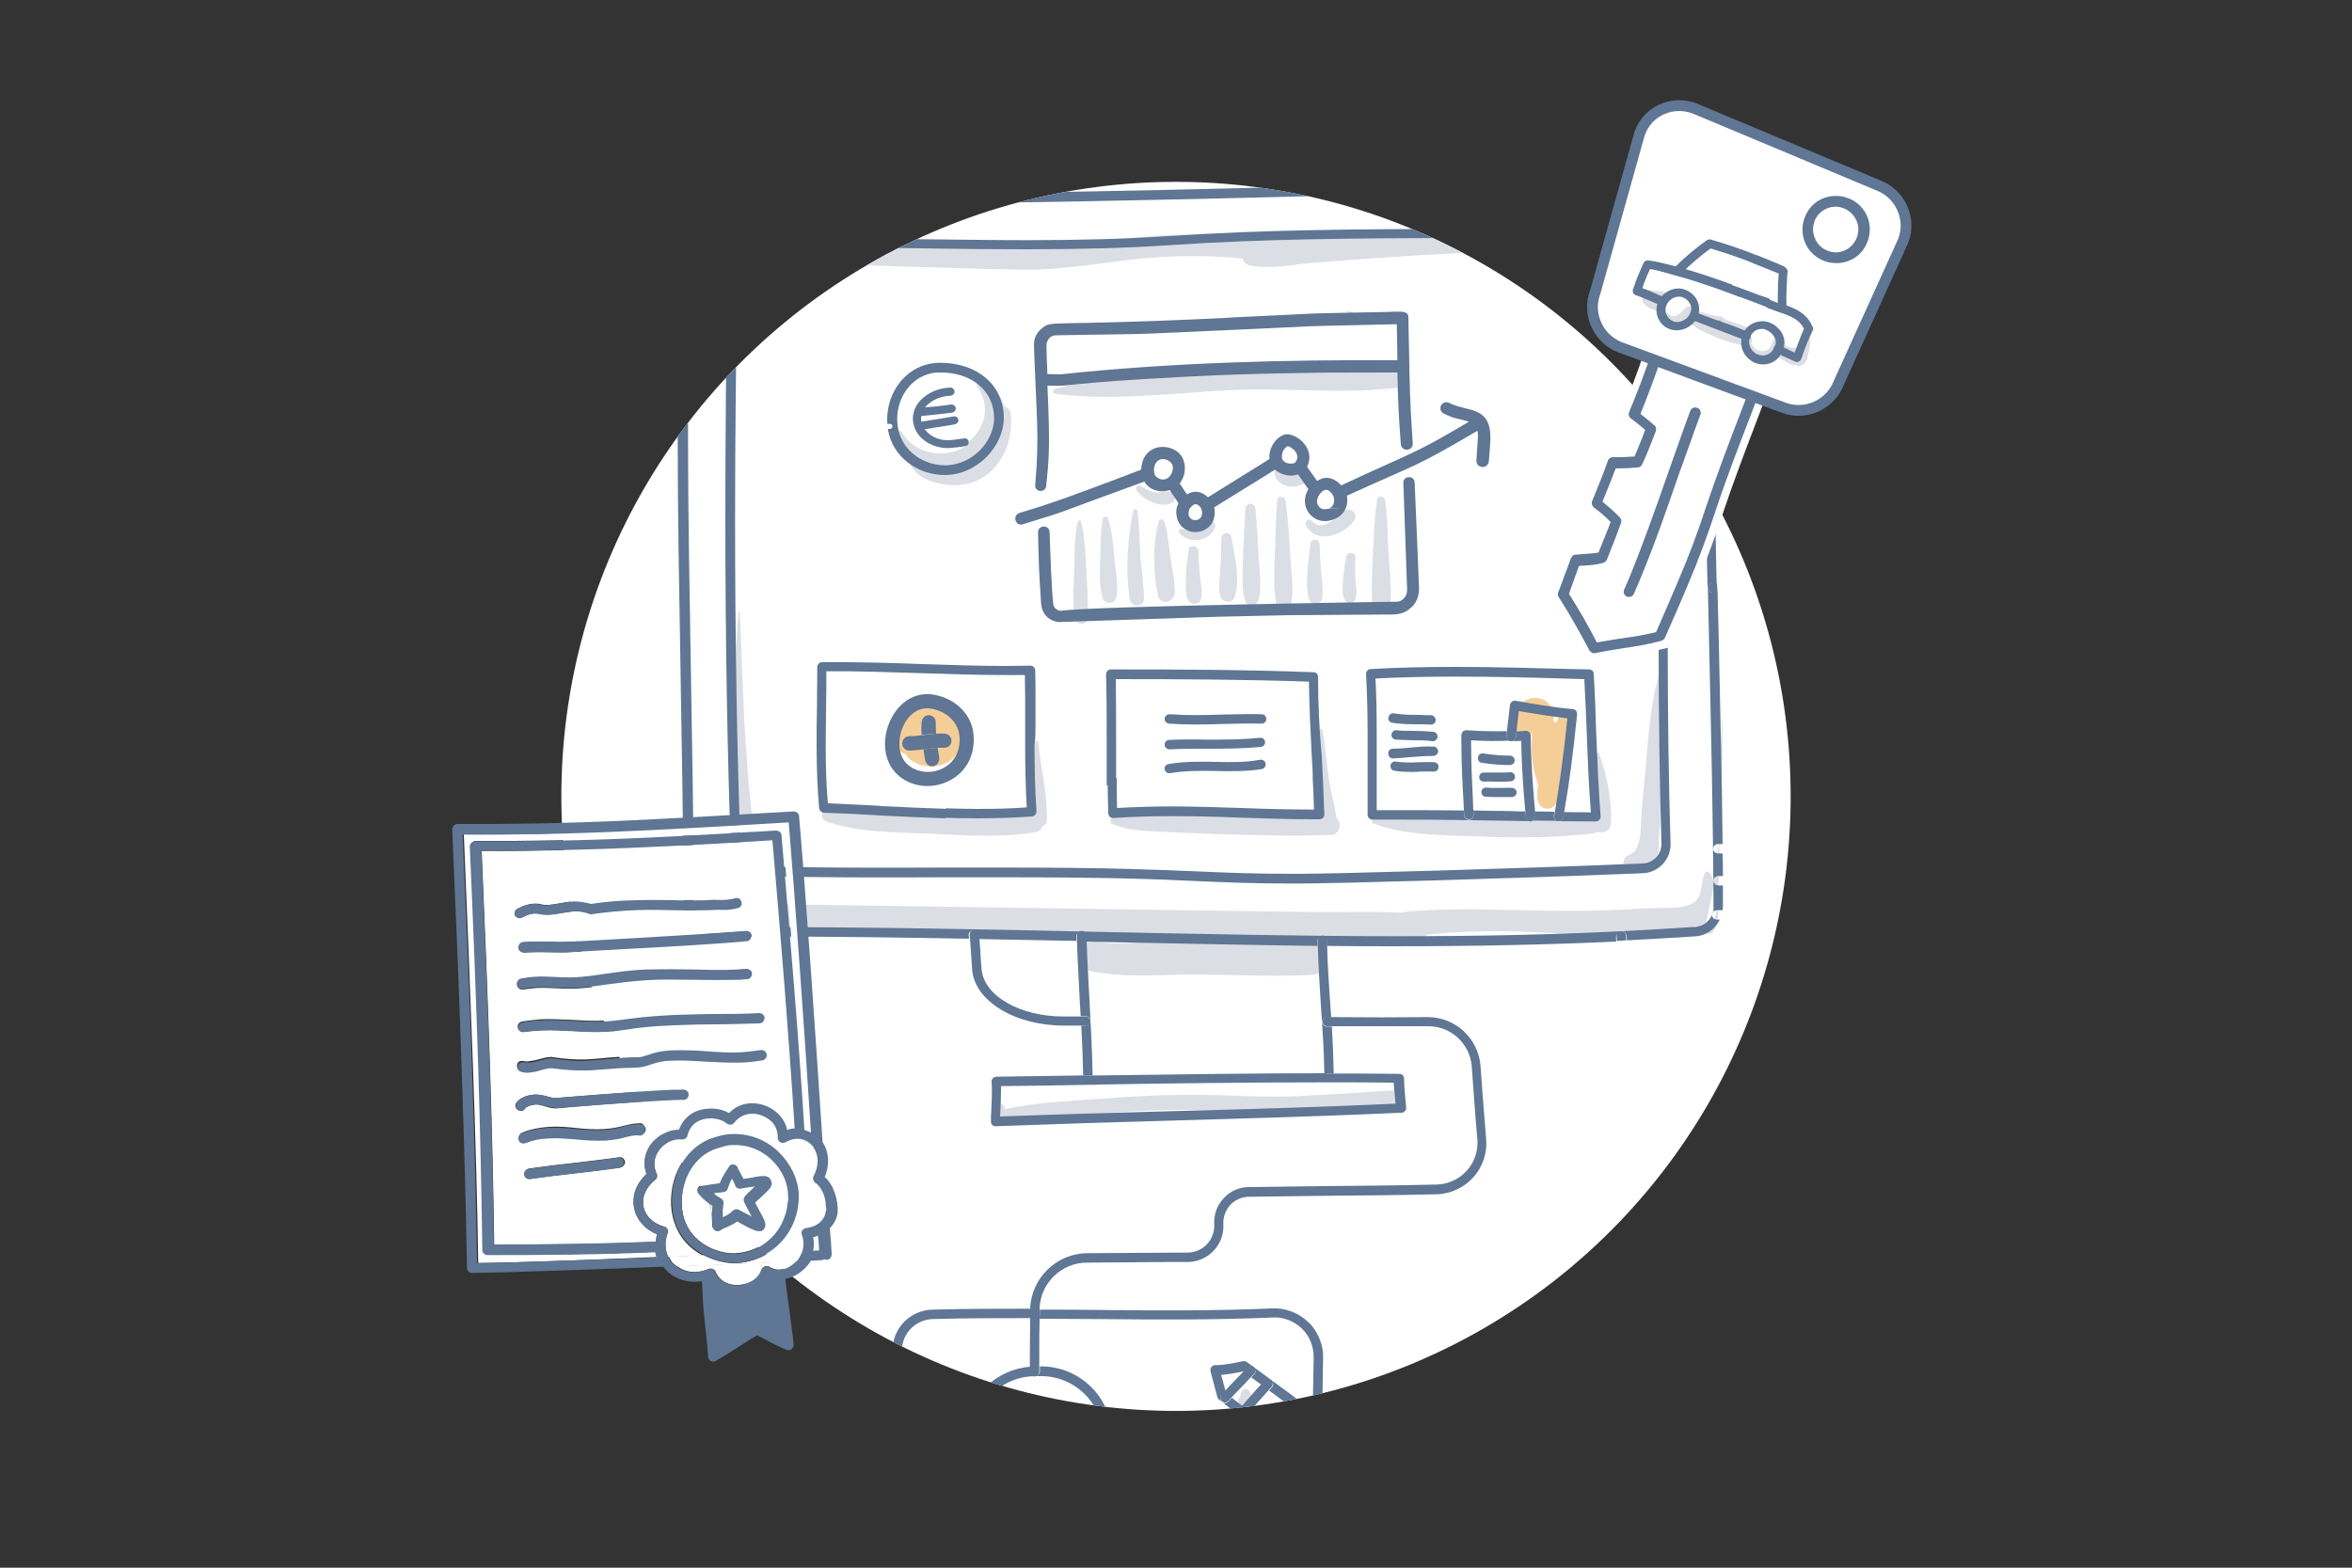 <?xml version="1.0" encoding="utf-8"?>
<!-- Generator: Adobe Illustrator 20.0.0, SVG Export Plug-In . SVG Version: 6.00 Build 0)  -->
<svg version="1.1" id="Layer_1" xmlns="http://www.w3.org/2000/svg" xmlns:xlink="http://www.w3.org/1999/xlink" x="0px" y="0px"
	 viewBox="0 0 750 500" style="enable-background:new 0 0 750 500;" xml:space="preserve">
<rect x="0" y="0" width="750" height="500" fill="#333333" stroke="none"/>
<style type="text/css">
	.st0{fill:#FFFFFF;}
	.st1{clip-path:url(#SVGID_2_);}
	.st2{fill:#DCDEE5;}
	.st3{fill:#F5CE97;}
	.st4{fill:#5F7694;}
	.st5{fill:#D5D6E3;}
	.st6{fill:#5F7694;stroke:#5F7694;stroke-miterlimit:10;}
	.st7{fill:#FFFFFF;stroke:#FFFFFF;stroke-width:11.476;stroke-miterlimit:10;}
	.st8{fill:#FFFFFF;stroke:#5F7694;stroke-width:3.443;stroke-miterlimit:10;}
	.st9{fill:#DCDEE3;}
	.st10{fill:#5F7694;stroke:#5F7694;stroke-width:1.721;stroke-miterlimit:10;}
	.st11{fill:none;}
</style>
<circle id="circle" class="st0" cx="375" cy="254" r="196"/>
<g id="cropped">
	<defs>
		<circle id="SVGID_1_" cx="375" cy="254" r="196"/>
	</defs>
	<clipPath id="SVGID_2_">
		<use xlink:href="#SVGID_1_"  style="overflow:visible;"/>
	</clipPath>
	<g class="st1">
		<g id="color">
			<path class="st2" d="M347.3,309.6c11.1,2.5,23.7,1.1,35.1,1.2c12,0.1,24.3,0.8,36.3,0.1c3.3-0.2,4.5-3.2,3.7-5.6
				c0.5-2.5-0.8-5.4-4.1-5.3c-11.9,0.1-23.8,0.2-35.7,0.3c-5.6,0-11.2,0.1-16.9,0.2c-5.5,0.1-12.2,1.2-17.4-0.7
				c-0.2-0.1-0.5-0.1-0.7-0.1c-0.1,0-0.1,0-0.2,0c-1.1,0.1-2.2,1.2-2,2.3c0.1,1.1,0.2,2.3,0.4,3.4c-0.1,0.1-0.1,0.2-0.2,0.3
				C345,307.2,345.5,309.2,347.3,309.6z"/>
			<path class="st2" d="M413.9,354.5c10.5-0.5,21-1.2,31.5-1.9c3.1-0.2,3.2-5.1,0-4.9c-10.5,0.7-21,1.4-31.5,1.9
				c-10.3,0.5-20.6-0.3-31-0.4c-10.6-0.1-21.2,0.4-31.8,1.2c-10.1,0.8-20.6,1.2-30.6,3.3c-0.2-0.4-0.4-0.9-0.7-1.3
				c-0.2-0.4-0.9-0.4-1.1,0c-0.5,1.1-0.8,1.8-1.1,2.9c-0.4,1.2,0.7,2.4,1.8,2.4c10.5,0.2,21.2-1.8,31.7-2.6
				c10.9-0.8,21.8-1.3,32.8-1.1C393.9,354.2,403.8,354.9,413.9,354.5z"/>
			<path class="st2" d="M263.5,262c10.2,3.6,22.4,3.4,33.1,3.9c11,0.5,22.7,1.4,33.6-0.5c1.2-0.2,1.9-0.9,2.1-1.8
				c0.8-0.3,1.5-0.9,1.5-1.9c0.3-8.2-2-16.8-2.7-25c-0.1-0.6-0.9-0.6-1,0c-0.4,7.2-1.6,15.2-0.8,22.5c-11.2-0.4-22.4,1.2-33.6,0.9
				c-5.5-0.1-10.9-0.5-16.3-0.9c-2.6-0.2-5.1-0.4-7.7-0.6c-1.9-0.2-6.3,0.4-7.7-1c-0.6-0.6-1.6-0.1-1.7,0.7
				c-0.1,0.6-0.1,1.3-0.2,1.9C262.1,261.1,262.8,261.8,263.5,262z"/>
			<path class="st2" d="M372.1,259.9c-5.7-0.2-11.6-0.9-17.1,0.7c-0.9,0.3-1.3,1.8-0.3,2.2c4.6,2,9.5,2.2,14.4,2.4
				c6.2,0.3,12.5,0.6,18.7,0.8c12.1,0.4,24.3,0.7,36.5,0.3c3.1-0.1,3.7-3.8,1.9-5.4c-0.7-4.5-2-8.9-2.6-13.5
				c-0.7-4.9-1-9.7-1.9-14.6c-0.1-0.5-0.8-0.4-0.9,0c-2.5,8.1-2.9,18.8-0.6,27.4c-10.5,0.1-20.9,0.2-31.4,0.1
				C383.3,260.3,377.7,260.1,372.1,259.9z"/>
			<path class="st2" d="M437.8,262.6c10.6,4,22.9,3.7,34.2,4.2c11.9,0.5,24.1,0.4,36-1c0.5-0.1,0.9-0.2,1.3-0.5
				c1.8,0.6,4.3-0.2,4.4-2.7c0.3-7.6-1.2-14.9-3.7-22.1c-0.2-0.6-1.1-0.5-1.1,0.1c0.3,6.6-0.2,13.2-1,19.8
				c-12,0.4-23.9,1.1-35.9,1.1c-11.3,0-23-1.8-34.2-0.2C437.2,261.5,437.4,262.4,437.8,262.6z"/>
			<path class="st3" d="M286,238.5c0.5,1,1.5,1.7,2.6,1.9c3.6,5.3,12.1,5.4,16.2,0.6c5-5.9,1.1-15.5-6.1-17.3
				c-3.8-0.9-7.8,0.5-10.5,3.2C284.9,230.1,283.9,234.4,286,238.5z M296.9,232.5c1.3,0.4,2.2,2.5,1.5,3.6c-0.8,1.4-3.6,1.5-4.6,0.3
				c0,0,0-0.1-0.1-0.1C293.9,234.8,294.9,232,296.9,232.5z"/>
			<path class="st3" d="M490.3,254.9c0.4,3.6,4.8,4.2,6.2,0.8c1.6-4,1.4-8.9,2-13.1c0.7-4.5,1.6-8.9,2-13.4l0,0v-0.1l0,0
				c0-1.6-2.4-2.6-3.2-0.9c-0.4,0.8-0.8,1.5-1.1,2.3c-0.3-0.2-0.6-0.5-0.9-0.7c0-0.2,0.1-0.3,0.1-0.5c0.4-3.4-1.9-6.4-5.4-6.7
				c-5-0.3-6.5,3.8-7.6,7.7c-0.5,1.8,0.9,3.7,2.8,3.7c0.8,0,2.1,0,3.4,0c-0.6,5.2,0,11.5,1.9,16.2
				C490.2,251.9,490.1,253.4,490.3,254.9z"/>
			<path class="st3" d="M316.6,501.9c3.2,2.8,8.3,3.5,12.4,3.8c4,0.3,7.9-0.2,11.6-1.6c2.8-1.1,5.1-2.8,7.6-4.2
				c1.4-1.9,2.5-4.2,3.1-6.7c0.1-0.4,0.1-0.7,0.1-1c3.2-5.8,1.7-12,0.5-18.6c-0.5-2.6-4-1.6-4.3,0.6c-0.3,2.3-0.9,4.9-1.8,7.3
				c-0.4,0-0.8,0-1.3,0.1c-5.5,1.3-10.2,5.8-16.1,4.7c-5.4-1-8.4-4.6-11-9.1c-0.4-0.8-1.2-1-2-0.8c-0.6-2.1-1.2-4.1-1.9-6.1
				c-0.4-1-1.7-1-2.1,0c-2.1,5.8-3.1,13.8-1.8,20.9c0.2,0,0.3,0,0.4,0.2C312.4,494.6,313.3,499,316.6,501.9z M324.4,493.4
				c-0.2,0.6-0.4,1.2-0.4,1.8c-0.6-0.4-1.2-0.8-1.7-1.3c-0.9-0.9-1.7-2.2-2.3-3.7C321.4,491.4,322.9,492.5,324.4,493.4z"/>
			<path class="st4" d="M326.8,459.4c-0.6,1.4,0.6,2.9,1.9,3.3c1.2,0.4,2.5,0.5,3.7,0.4c1.7-0.1,2.6-0.7,3.6-2
				c0.2-0.3,0.3-0.5,0.3-0.8c0.8-1.3,0.7-2.6,0.6-4.1c-0.1-1.3,0-2.7-0.7-3.8c-0.7-1.2-2-1.6-3.3-1.8c-0.6-0.1-1.2-0.1-1.8-0.2
				c-0.3,0-0.6,0-1,0c-0.4,0.1-0.7,0.3-1.1,0.4c-1.6,0.5-1.8,2.2-1,3.3c0,0.1,0,0.2-0.1,0.3C327.6,456.1,327.5,457.9,326.8,459.4z"
				/>
			<path class="st2" d="M354.5,476.7c-1.6,7.3-0.5,15.1-3.7,21.7c-0.9,0.4-1.7,0.8-2.5,1.3c-2.5,1.5-4.9,3.2-7.6,4.2
				c-3.7,1.4-7.7,1.9-11.6,1.6c-4-0.3-9.2-1-12.4-3.8c-3.3-2.8-4.2-7.2-6.4-10.7c-0.1-0.2-0.3-0.2-0.4-0.2c-0.2,0-0.4,0.2-0.4,0.4
				c-0.7,11,6.9,20.6,17.7,22.3c8.4,1.3,20.7-1.6,26-9.1c6.6-6.1,5.4-20.7,2.4-27.8C355.2,476.3,354.6,476.2,354.5,476.7z"/>
			<path class="st2" d="M326.2,466.2c1.6,3.5,10,4.2,13.3,3.1c1.8-0.6,3.4-2.1,4-3.9v-0.2c1.5,0.2,3.1-0.2,4.5-0.6
				c1.9-0.6,1.8-3.1,0-3.8c-2-0.7-4.7-1.2-6.7-0.9c-2,0.3-2.3,1.2-3.2,2.7c-0.1,0.4-0.1,0.8-0.2,1.2c-0.7,0.4-1.5,0.6-2.3,0.6
				c-1.4,0.2-2.8,0-4.1,0.1c-2,0.1-3.8-0.1-5.2,1.3C326.1,465.8,326.1,466,326.2,466.2z"/>
			<path class="st2" d="M325,460.7c-2.4-0.5-4.9-0.3-7.3-0.2c-2,0-4,0.1-5.8,1c-1,0.5-0.3,1.9,0.7,1.7c1.9-0.3,4.5,0.5,6.4,0.7
				c1.8,0.2,3.7,0.7,5.5,0.5C326.5,464.2,327.3,461.2,325,460.7z"/>
			<path class="st2" d="M415.9,472.3c1.5,0.4,3.2-1,2.7-2.7c-0.7-1.9-2.2-2.8-3.9-3.7c-1.5-0.9-3.1-1.6-4.7-2.3
				c-1.3-0.6-2.9,1-1.7,2.2c1.2,1.1,2.5,2.2,3.6,3.4C413.1,470.4,414.1,471.9,415.9,472.3z"/>
			<path class="st2" d="M444.8,476c-1.9,1.1-7.5-3.3-9.1-4.3c-3.6-2.3-7.4-4.4-11.1-6.5c-7.8-4.4-15.4-9.1-23-13.8
				c-0.7-0.4-1.6,0.6-0.9,1.2c9,7.2,17.8,14.6,26.6,22c3.1,2.6,6.8,6.3,10.7,7.6c3.5,1.2,6.5-1,8.7-3.6
				C447.8,477.2,446.4,475.1,444.8,476z"/>
			<path class="st2" d="M452,481.7c-0.2-0.5-0.5-0.9-0.9-1.3s-0.8-0.8-1.3-1.1c-0.8-0.7-2.1-0.8-2.9,0c-0.8,0.8-0.8,2,0,2.9
				c0.4,0.4,0.8,0.8,1.1,1.3c0.3,0.3,0.6,0.6,1,0.8c0.3,0.1,0.6,0.2,0.9,0.3c1.3,0.3,2.4-0.8,2.1-2.1
				C452.1,482.2,452.1,482,452,481.7z"/>
			<path class="st2" d="M397,443c-0.8,0.1-1.3,0.8-1.4,1.6c0,0.1,0,0.1,0,0.1s0,0,0,0.1c0,0.2-0.1,0.3-0.1,0.5v0.1c0,0,0,0-0.1,0.1
				s-0.2,0.3-0.3,0.4c-0.7,1.1-0.1,2.5,1,3c1,0.4,2.6-0.1,2.8-1.4c0.2-1.2,0.2-2.3-0.2-3.4C398.4,443.4,397.8,442.9,397,443z"/>
			<path class="st2" d="M519.3,300c3.2-1,6.5-1.6,9.8-2.2c-1,0.1-1.9,0.1-2.8,0.2c-5.6,0.5-11.3,0.4-16.9,0.2
				c-11.6-0.3-23.3-1.4-34.9-1.2c-5.6,0.1-11.3,0.3-16.9,0.8c-0.8,0.1-1.6,0.2-2.5,0.3c-0.6,0.7-1.5,1.1-2.7,1.2
				c-10.1,0.8-20.6-0.1-30.8-0.3c-9.6-0.2-19.2-0.3-28.8-0.4c-35.1-0.5-70.2-0.9-105.2-1.4c-17.5-0.2-35.1-0.1-52.6-0.8
				c-5.5-0.2-11.7-1.2-14-7c-1.7-4.5-1.3-10.1,0.5-14.5c0.4-1,2-1.3,2.4,0c0.7,3.2,0.7,6.9,2.4,9.8c2.6,4.4,7.1,3.6,11.6,3.6
				c9.9,0,19.9,0.3,29.8,0.4c20.5,0.3,41,0.6,61.5,0.9c20.5,0.3,41,0.6,61.5,0.9c9.9,0.1,19.9,0.3,29.8,0.4
				c8.6,0.1,17.5-0.3,26.1,0.2c2.3-0.5,4.7-0.5,7.1-0.7c5-0.3,10-0.4,15-0.4c9.4,0.1,18.9,0.4,28.3,0.5s18.8-0.2,28.2-0.8
				c4-0.3,12.1,0.6,15.4-2.2c2.4-2.1,1.7-6.5,3.1-9.1c0.3-0.6,1.1-0.5,1.5,0c4.3,6.6,3.9,26.4-4.1,17c-0.5-0.5-1.3,0.6-2,0.8
				c0.9,0,1.7,0.1,2.6,0.3c0.6,0.2,1.1,0.4,1.5,0.7c2.2-1.6,3.7-3.7,4.1-6.5c1.2-10.1,0.8-20.7,1.2-30.9c0.4-9.9,0.9-19.8,0.8-29.8
				c-0.1-10.1-2.3,57.6-1.9,47.6c0-0.6,0.9-1,1.2-0.3c-4,0,2.3-24.5-2.1,4.7c-0.2,1.2-0.4,2.3-0.6,3.4c-3.5,15.5,0.2,13.9-27.4,13.1
				"/>
			<path class="st2" d="M235.1,110c4.5-7.8,1.4-18.4,7.9-25.6c0.2-0.2,0.3-0.4,0.4-0.7c1.8-0.1,3.6,0,5.3,0.1
				c3.7,0.2,7.3,0.3,11,0.4c7.3,0.2,14.6,0.4,21.9,0.6c14.9,0.4,29.7,1,44.6,1.2c14.3,0.2,28-2.9,42.2-3.9c7-0.5,14.1-0.6,21.1-0.2
				c2.2,0.1,4.4,0.3,6.7,0.6c0.4,1.1,1.2,1.9,2.6,2.2c5.8,1.1,12.1-0.1,17.9-0.7c5.9-0.5,11.9-1,17.9-1.4
				c12.6-0.9,25.1-1.7,37.7-2.1c12.2-0.4,24.5-0.7,36.8-0.8c4.7,0,10.1-0.6,14.5,1.5c5.1,2.4,5.3,8.9,6.6,13.8
				c0.1,0.5,0.8,0.6,1,0.1c4.3-8.4,2-17.7-7.6-20.6c-5.2-1.6-11-1.2-16.4-1.2c-7.3,0-14.6,0.1-21.9,0.3c-14.6,0.3-29.1,1-43.7,1.4
				c-6.9,0.2-13.9,0.4-20.8,0.6c-3.8,0.1-7.9-0.1-11.9,0c-6.7-1.6-14.6-0.8-21.3-0.9c-7.7,0-15.4,0.1-23,0.8
				c-8.4,0.8-16.6,2.5-25,3.3c-8,0.8-16,0.5-24,0.3c-16.6-0.4-33.2-0.7-49.8-1.1c-7.5-0.2-15.7-1.2-23.1-0.1c-4.5,0.7-8.4,3.6-8,8.3
				c-0.7,1.9-1.1,4.1-1.4,6c-0.9,5.4-1.6,12.7,1,17.7C234.3,110.3,234.9,110.3,235.1,110z"/>
			<path class="st2" d="M242.7,271.1c-2.3-4.6-2.7-9.1-3.3-14.5c-0.7-6.9-1.3-13.8-1.7-20.8c-0.9-13.5-1.1-27.1-1.8-40.6
				c0-0.2-0.4-0.2-0.4,0c-1.4,15.5-1.5,31-1.5,46.6c0,7.4-0.2,14.8,0.1,22.2c0.2,5.1,1,10.1,5.3,13.3c1.2,0.9,2.6,0.6,3.6-0.3
				c0.2,0.2,0.4,0.5,0.6,0.7c0.8,0.8,2.2,0.8,3,0c0.9-0.9,0.8-2.2,0-3C245.6,273.3,244.2,272.2,242.7,271.1z"/>
			<path class="st2" d="M530.2,215.2c-0.1-0.6-1-0.5-1.2,0c-2.8,9.4-3.3,19.6-4.2,29.3c-0.5,5.2-1,10.4-1.4,15.5
				c-0.3,3,0.3,11.1-3.5,12.4c-4.3,1.5-1.8,7.7,2.5,5.8c1.4-0.6,2.5-1.5,3.4-2.6c0.7-0.1,1.4-0.5,1.9-1.2c0.7-1.1,1.2-2.4,1.3-3.8
				c0-0.7,0.1-1.7-0.2-2.4c0.9-5.2,0.5-11.2,0.8-15.1C530.1,240.7,531.9,227.6,530.2,215.2z"/>
			<path class="st4" d="M548.4,293.3h-1l0,0c-0.8,0-1.5-0.7-1.5-1.5c0-0.8,0.7-1.5,1.5-1.5h1.9c0-0.3,0.1-0.6,0.1-1
				c0-2.3,0-4.6,0-6.9c-0.5,0-1,0-1.5,0c-0.8,0-1.5-0.7-1.5-1.5c0-0.8,0.7-1.5,1.5-1.5c0.5,0,1,0,1.5,0c0-2.4,0-4.8-0.1-7.2
				c-0.5,0-1,0-1.5,0l0,0c-0.8,0-1.5-0.7-1.5-1.5s0.7-1.5,1.5-1.5c0.5,0,1,0,1.5,0c-0.2-21.5-0.8-43-1.2-64
				c-0.1-5.4-0.3-10.8-0.4-16.2c-0.5,0-1,0-1.6,0c-0.8,0-1.5-0.7-1.5-1.5c0.1,6,0.3,11.9,0.4,17.8c0.6,27.5,1.3,56,1.4,84.1
				c0,3.2-2.5,6-5.7,6.2c-7.7,0.5-15.6,1-23.6,1.4c0.9,0,1.5,0.6,1.6,1.4c0,0.5,0.1,1,0.1,1.5c7.5-0.4,14.9-0.8,22.2-1.3
				C544.2,298.3,547,296.2,548.4,293.3z"/>
		</g>
		<g id="lineart">
			<path class="st4" d="M517,297c-21.9,1.1-45.1,1.6-71.6,1.6c-29.7,0-61.7-0.7-95.5-1.4c-34.9-0.8-71.1-1.5-105.7-1.5
				c-5.3,0-9.9,0.1-14.2,0.2c-2.3,0.1-4.6-0.8-6.2-2.4c-1.6-1.6-2.6-3.8-2.6-6.1c0-24.8-0.5-49.8-0.9-73.9
				c-0.4-24.1-0.9-49-0.9-73.5c0-27.4,0.6-44.9,1.1-60.3c0.1-2.6,0.2-5.1,0.2-7.6c0.1-3.9,3.4-7.1,7.3-7.1c0,0,0,0,0.1,0
				c9.8,0.1,19.9,0.1,30.2,0.1c59.3,0,119.7-1.5,178-3c32.8-0.8,66.8-1.7,100.1-2.3h0.1c2,0,4,0.8,5.5,2.3s2.3,3.5,2.2,5.6
				c-0.5,15-0.7,30.6-0.7,47.8c0,24,0.5,48.3,1,72.1c0-0.8,0.7-1.5,1.5-1.5l0,0c0.5,0,1,0,1.4,0c-0.5-23.4-1-47.2-1-70.7
				c0-17.2,0.2-32.8,0.7-47.7c0.1-2.9-1-5.7-3.1-7.8c-2-2.1-4.9-3.2-7.8-3.2c-33.4,0.6-67.3,1.4-100.2,2.3c-58.3,1.5-118.7,3-178,3
				c-10.3,0-20.4,0-30.2-0.1h-0.1c-5.5,0-10.1,4.5-10.3,10c-0.1,2.5-0.2,5-0.2,7.6c-0.5,15.4-1.1,32.9-1.1,60.4
				c0,24.6,0.5,49.5,0.9,73.6c0.4,24.2,0.9,49.2,0.9,73.9c0,3.1,1.3,6.1,3.5,8.3c2.2,2.2,5.3,3.3,8.4,3.2c4.3-0.1,8.9-0.2,14.1-0.2
				c21.3,0,43.2,0.3,65.1,0.7c0-0.4-0.1-0.7-0.1-1.1c-0.1-0.8,0.5-1.5,1.4-1.6c0.8-0.1,1.5,0.5,1.6,1.4c0,0.5,0.1,0.9,0.1,1.4
				c10.4,0.2,20.8,0.4,31.2,0.6c0-0.5,0-1,0-1.4c0-0.8,0.6-1.5,1.5-1.5c0.8,0,1.5,0.6,1.5,1.5c0,0.5,0,1.1,0.1,1.6
				c1.1,0,2.3,0,3.4,0.1c24.5,0.5,48,1,70.4,1.3c0-0.5,0-1,0-1.5c0-0.8,0.6-1.5,1.5-1.5c0.8,0,1.5,0.6,1.5,1.5c0,0.5,0,1,0,1.5
				c7.5,0.1,14.9,0.1,22.1,0.1c25.9,0,48.7-0.5,70.2-1.5c0-0.5-0.1-1-0.1-1.5C515.5,297.7,516.2,297,517,297z"/>
			<path class="st4" d="M531.9,201.1c0.4-53.9,0.7-94.3,0.8-113.6v-0.1c0-9.5-5.6-15-15.3-15c-0.2,0-0.3,0-0.5,0
				c-17.5,0.4-35.4,0.5-52.7,0.6c-29.9,0.1-60.9,0.2-91.5,2.3c-13.5,0.9-27.9,1.3-45.4,1.3c-11.3,0-22.7-0.2-33.8-0.3
				c-11-0.2-22.4-0.3-33.6-0.3c-8.2,0-15.2,0.1-21.4,0.2c-3.5,0.1-6.3,2.9-6.4,6.4c-0.6,30.2-0.8,57.5-0.8,83.3
				c0,38.3,0.6,73.3,1.8,107c0.1,3.6,3,6.4,6.6,6.5c20.4,0.5,41.1,0.5,61.2,0.4c6.5,0,13.1,0,19.6,0c34.1,0,48.2,0.6,60.7,1.2
				c9.4,0.4,17.5,0.8,32.2,0.8c12.4,0,69.4-1.6,110.5-3.3c5-0.2,9-4.5,8.8-9.5c-0.6-19.4-0.9-40.7-0.9-65.1
				C531.9,203.7,531.9,202.8,531.9,201.1z M531.4,187.2c-0.3,0.2-0.6,0.3-0.9,0.3c-0.4,0-0.9-0.2-1.2-0.6c-0.1-0.1-0.2-0.3-0.3-0.4
				c0,4.7-0.1,9.6-0.1,14.6c0,1.7,0,2.6,0,2.7c0,24.4,0.3,45.8,0.9,65.2c0.1,3.4-2.6,6.3-6,6.4c-41.1,1.7-98,3.3-110.4,3.3
				c-14.7,0-22.8-0.4-32.1-0.8c-12.5-0.5-26.7-1.2-60.8-1.2c-6.5,0-13.1,0-19.6,0c-20,0.1-40.7,0.1-61.1-0.4c-2-0.1-3.6-1.6-3.6-3.6
				c-1.2-33.7-1.8-68.7-1.8-106.9c0-25.8,0.3-53,0.8-83.2c0-1.9,1.5-3.4,3.4-3.5c6.1-0.2,13.1-0.2,21.3-0.2
				c11.2,0,22.6,0.2,33.6,0.3c11.1,0.2,22.5,0.3,33.8,0.3c17.6,0,32.1-0.4,45.6-1.3c30.5-2.1,61.4-2.2,91.3-2.3
				c17.3-0.1,35.2-0.1,52.8-0.6c0.1,0,0.3,0,0.4,0c5.6,0,12.3,2.1,12.3,12l0,0c0,17-0.2,50.2-0.6,94.5c0.9,0.9,1.8,2,2.7,3.1
				C532.2,185.7,532.1,186.7,531.4,187.2z"/>
			<path class="st4" d="M330.2,230.4c0-2.4,0-4.9,0-7.3c0-3.6,0-6.5-0.1-9.3c0-0.4-0.2-0.8-0.5-1.1c-0.3-0.3-0.7-0.4-1.1-0.4
				c-2.3,0-4.8,0.1-7.3,0.1c-9.1,0-18.3-0.3-27.2-0.6c-10.4-0.4-21.2-0.7-31.9-0.6c-0.8,0-1.5,0.7-1.5,1.5c0,0.7,0,1.3,0,2
				c0,3.9-0.1,7.8-0.1,11.6c-0.1,3.8-0.1,7.7-0.1,11.6c0,7.8,0.3,14.1,0.8,19.9c0.1,0.7,0.7,1.3,1.4,1.4c6,0.2,12.2,0.5,18.2,0.9
				c6.2,0.3,14.3,0.7,20.7,0.9c-0.8-0.1,1.7-0.9,1.8-1.7c0.1-0.4-0.7-0.8-0.7-1.3c-5.9-0.2-15.9-0.6-21.7-0.9c-0.4,0-0.8,0-1.1-0.1
				c0,0.4,0,0.9,0.1,1.3c0.1,0.8-0.5,1.6-1.4,1.6h-0.1c-0.8,0,4.9-0.4,4.8-1.1c-0.1-0.6-2.6-1.2-2.6-1.8c-4.2-0.2-12.4-0.6-16.6-0.8
				c-0.5-5.3-0.7-11.2-0.7-18.3c0-3.9,0.1-7.8,0.1-11.6c0.1-3.8,0.1-7.8,0.1-11.7c0-0.2,0-0.3,0-0.5c10.1-0.1,20.3,0.3,30.2,0.6
				c8.9,0.3,18.2,0.6,27.3,0.6c2,0,4,0,5.8,0c0,2.3,0.1,4.8,0.1,7.7c0,2.4,0,4.9,0,7.3c0,2.4,0,4.9,0,7.3c0,5.9,0.1,12.9,0.5,19.9
				c-5,0.4-10.2,0.5-15.9,0.5c-3.3,0-6.6-0.1-9.9-0.2c0,0.6-0.1,1.1-0.1,1.7c-0.1,0.7-0.7,1.3-1.4,1.3c3.8,0.1,7.6,0.2,11.4,0.2
				c6.4,0,12.1-0.2,17.6-0.6c0.8-0.1,1.4-0.8,1.4-1.6c-0.5-7.4-0.6-14.9-0.6-21.2C330.2,235.2,330.2,232.8,330.2,230.4z"/>
			<path class="st4" d="M420.3,215.9c0-0.8-0.6-1.5-1.4-1.5c-21.4-0.8-42.8-0.9-64.7-0.9c-0.4,0-0.8,0.2-1.1,0.5s-0.4,0.7-0.4,1.1
				c0.2,7,0.2,14.2,0.2,20.6v1.2c0,3.1,0,10.4,0,13.8c0.7-1,1.7-1.5,3-1.5c0-2.9,0-9.7,0-12.3v-1.2c0-5.9,0-12.6-0.1-19.1
				c20.9,0,41.3,0.1,61.6,0.8c0.1,8.1,0.5,16.1,0.9,24c0.1,1.2,0.4,6.7,0.3,6.7c0.2,3.4,0.3,6.7,0.4,10.1c-7.7,0-15.6-0.2-23.1-0.5
				c-7.2-0.2-14.7-0.5-22.1-0.5c-6.5,0-12.3,0.2-17.6,0.5c-0.1-3.2-0.1-6.5-0.1-9.6c-0.4,0-0.5,0.2-0.6,0.3
				c-0.3,0.4-0.8,0.7-1.2,0.7c-0.3,0-0.6-0.1-0.8-0.3c-0.1-0.1-0.2-0.2-0.3-0.3c0,3.6,0.1,7.3,0.2,10.9c0,0.4,0.2,0.8,0.5,1.1
				c0.3,0.3,0.7,0.4,1.1,0.4c5.8-0.4,12-0.6,19-0.6c7.3,0,14.8,0.2,22,0.5c7.3,0.2,14.8,0.5,22.2,0.5c0.9,0,1.7,0,2.6,0
				c0.4,0,0.8-0.2,1.1-0.5s0.4-0.7,0.4-1.1c-0.2-6.1-0.5-12.4-0.8-18.4C420.7,232.9,420.3,224.4,420.3,215.9z"/>
			<path class="st4" d="M508.2,214.9c0-0.8-0.7-1.4-1.5-1.4l-4.9-0.1c-12.3-0.3-25-0.7-37.5-0.7c-10,0-18.9,0.2-27.3,0.7
				c-0.4,0-0.8,0.2-1,0.5c-0.3,0.3-0.4,0.7-0.4,1.1c0.3,5.5,0.5,11.4,0.5,19.1c0,3.2,0,6.4,0,9.6c0,3.2,0,6.4,0,9.6
				c0,2.2,0,4.4,0,6.6c0,0.8,0.7,1.5,1.5,1.5l0,0c2.8,0,5.6,0,8.4,0c12,0,24.3,0.2,36.2,0.4c2,0,4,0.1,5.9,0.1
				c-0.8,0-1.4-0.6-1.5-1.4c-0.1-0.5-0.1-1.1-0.2-1.7c-1.4,0-2.8,0-4.3-0.1c-4.1-0.1-8.2-0.1-12.3-0.2l0.1,1.4
				c0,0.8-0.6,1.5-1.4,1.6c-0.8,0-1.5-0.6-1.6-1.4l-0.1-1.6c-7-0.1-14-0.1-20.9-0.1c-2.3,0-4.6,0-6.9,0c0-1.7,0-3.4,0-5
				c0-3.2,0-6.4,0-9.6c0-3.2,0-6.4,0-9.6c0-7.1-0.1-12.6-0.4-17.8c7.9-0.4,16.3-0.6,25.7-0.6c12.4,0,25.1,0.3,37.4,0.7l3.5,0.1
				c0.3,6,0.6,12,0.8,17.8c0.3,8.1,0.6,16.4,1.3,24.7c-2.8,0-5.7-0.1-8.6-0.1c-0.1,0.6-0.2,1.2-0.3,1.7c-0.1,0.7-0.8,1.2-1.5,1.2
				c4,0,8,0.1,12,0.1l0,0c0.4,0,0.8-0.2,1.1-0.5c0.3-0.3,0.4-0.7,0.4-1.1c-0.7-8.7-1-17.6-1.4-26.2
				C508.8,227.8,508.6,221.3,508.2,214.9z"/>
			<path class="st4" d="M495.5,260.1c0.1-0.4,0.1-0.8,0.2-1.2c-2.1,0-4.2-0.1-6.3-0.1c0,0.5,0.1,0.9,0.1,1.3
				c0.1,0.8-0.5,1.6-1.3,1.6h-0.1c2.9,0,5.9,0.1,8.9,0.1c-0.1,0-0.2,0-0.2,0C495.9,261.7,495.4,260.9,495.5,260.1z"/>
			<path class="st4" d="M295.7,250.7c7.2,0,14.8-5.2,14.8-14.7c0-2-0.2-3.3-0.7-4.8c-1.8-5.1-6.5-8.8-12.4-9.7
				c-0.6-0.1-1.2-0.1-1.8-0.1c-8,0-13.4,8.2-13.4,15.9C282.2,246.1,289,250.7,295.7,250.7z M295.6,225.9c0.4,0,0.7,0,1.1,0.1
				c4.2,0.6,7.6,3.2,8.8,6.7c0.3,0.9,0.5,1.7,0.5,3.3c0,6.7-5.2,10.2-10.2,10.2c-3.3,0-9-1.9-9-8.9
				C286.7,231.9,290.3,225.9,295.6,225.9z"/>
			<path class="st4" d="M298.5,234c0-0.7-0.1-1.3-0.1-2c0-0.5,0-1,0-1.5c0.1-1.3-0.9-2.3-2.1-2.4c-1.2-0.1-2.3,0.9-2.4,2.1
				c0,0.6-0.1,1.2-0.1,1.8c0,0.8,0,1.6,0.1,2.4c0.3,0,0.5-0.1,0.8-0.1C295.9,234.2,297.2,234.1,298.5,234z"/>
			<path class="st4" d="M294.5,239c0,0.3,0.1,0.6,0.1,0.9c0.1,0.8,0.3,1.7,0.4,2.5c0.2,1.1,1.1,2,2.2,2c0.1,0,0.2,0,0.3,0
				c1.2-0.2,2.1-1.3,2-2.6c-0.1-0.9-0.2-1.7-0.4-2.6c0-0.2-0.1-0.5-0.1-0.7c-1.2,0.1-2.4,0.2-3.7,0.4C295,238.9,294.7,239,294.5,239
				z"/>
			<path class="st4" d="M294.5,239c0.3,0,0.6-0.1,0.8-0.1c1.3-0.2,2.5-0.3,3.7-0.4c0.7,0,1.4,0,2,0c1.3,0.1,2.3-0.9,2.4-2.1
				c0.1-1.3-0.9-2.3-2.1-2.4c-1-0.1-1.9,0-2.9,0c-1.3,0.1-2.5,0.2-3.7,0.4c-0.3,0-0.5,0.1-0.8,0.1c-1.3,0.2-2.6,0.3-3.9,0.3
				s-2.3,1-2.3,2.3s1,2.3,2.3,2.3C291.6,239.3,293,239.2,294.5,239z"/>
			<path class="st4" d="M469.1,236.8c0-0.2,0-0.5,0-0.7c4.2,0.3,8.5,0.3,12.8,0.1c-0.1,0-0.1,0-0.2,0c-0.8-0.1-1.4-0.8-1.3-1.7
				c0.1-0.4,0.1-0.9,0.1-1.3c-4.3,0.1-8.6,0-12.9-0.3c-0.4,0-0.8,0.1-1.1,0.4c-0.3,0.3-0.5,0.7-0.5,1.1c0,0.8,0,1.5,0,2.3
				c0,6.4,0.3,12.9,0.7,19.2l0.1,2.4l0.1,1.6c0,0.8,0.8,1.5,1.6,1.4c0.8,0,1.5-0.7,1.4-1.6l-0.1-1.4l-0.1-2.6
				C469.4,249.6,469.1,243.2,469.1,236.8z"/>
			<path class="st4" d="M489.6,260.1c0-0.4-0.1-0.9-0.1-1.3c-0.5-5.6-1.3-15-1.4-24.2c0-0.4-0.2-0.8-0.5-1.1s-0.7-0.4-1.1-0.4
				c-1,0.1-1.9,0.1-2.9,0.2c-0.1,0.6-0.1,1.2-0.2,1.8c-0.1,0.7-0.6,1.2-1.3,1.3c1,0,2-0.1,3-0.1c0.1,8.6,0.8,17.2,1.3,22.6
				c0.1,0.6,0.1,1.2,0.2,1.7c0.1,0.8,0.7,1.4,1.5,1.4l0,0l0,0h0.1C489,261.6,489.6,260.9,489.6,260.1z"/>
			<path class="st4" d="M498.5,260.6c0.1-0.6,0.2-1.2,0.3-1.7c1.6-9.1,2.9-19,4.1-31.1c0-0.4-0.1-0.8-0.3-1.1
				c-0.3-0.3-0.6-0.5-1-0.5c-6.3-0.6-12.7-1.7-18.3-2.7c-0.4-0.1-0.8,0-1.2,0.3c-0.3,0.2-0.5,0.6-0.6,1c-0.2,1.7-0.4,3.5-0.6,5.2
				c-0.1,1.1-0.3,2.3-0.4,3.4c-0.1,0.4-0.1,0.9-0.1,1.3c-0.1,0.8,0.5,1.6,1.3,1.7c0.1,0,0.1,0,0.2,0s0.1,0,0.2,0
				c0.7-0.1,1.2-0.6,1.3-1.3c0.1-0.6,0.1-1.2,0.2-1.8c0.1-1,0.2-2,0.3-2.9c0.1-1.2,0.3-2.4,0.4-3.6c4.8,0.8,10.1,1.7,15.5,2.3
				c-1.2,11.6-2.5,21.1-4,29.9c-0.1,0.4-0.1,0.8-0.2,1.2c-0.1,0.8,0.4,1.6,1.2,1.7c0.1,0,0.2,0,0.2,0l0,0l0,0
				C497.7,261.8,498.3,261.3,498.5,260.6z"/>
			<path class="st4" d="M472.6,243.3c3.3,0.5,6.1,0.7,8.9,0.7c0.8,0,1.5-0.7,1.5-1.5s-0.7-1.5-1.5-1.5c-2.6,0-5.3-0.2-8.5-0.7
				c-0.8-0.1-1.6,0.4-1.7,1.3C471.2,242.5,471.7,243.2,472.6,243.3z"/>
			<path class="st4" d="M473.3,249.3c1.2-0.1,2.4,0,3.5,0c0.6,0,1.1,0,1.7,0c1.3,0,2.3,0,3.3-0.1c0.8-0.1,1.4-0.8,1.3-1.6
				s-0.8-1.4-1.6-1.3c-0.9,0.1-1.8,0.1-3,0.1c-0.6,0-1.1,0-1.7,0c-1.2,0-2.4,0-3.7,0c-0.8,0-1.5,0.7-1.4,1.6
				C471.7,248.7,472.4,249.3,473.3,249.3C473.2,249.3,473.3,249.3,473.3,249.3z"/>
			<path class="st4" d="M482.2,251.3c-1.2-0.1-2.4,0-3.6,0c-0.6,0-1.1,0-1.7,0c-1.2,0-2.1,0-2.9-0.1s-1.6,0.5-1.6,1.3
				c-0.1,0.8,0.5,1.6,1.3,1.6c0.9,0.1,1.9,0.1,3.2,0.1c0.6,0,1.1,0,1.7,0c1.2,0,2.3,0,3.4,0h0.1c0.8,0,1.5-0.6,1.5-1.4
				C483.7,252.1,483.1,251.4,482.2,251.3z"/>
			<path class="st4" d="M443.9,230.5c2.9,0.5,5.9,0.5,8.7,0.5c1.2,0,2.4,0,3.6,0.1c0,0,0,0,0.1,0c0.8,0,1.5-0.6,1.5-1.4
				c0-0.8-0.6-1.5-1.4-1.6c-1.2,0-2.4,0-3.7-0.1c-2.7,0-5.6,0-8.2-0.5c-0.8-0.1-1.6,0.4-1.7,1.2
				C442.5,229.6,443.1,230.4,443.9,230.5z"/>
			<path class="st4" d="M450.4,233.1c-1.7,0-3.4,0-5.1-0.2c-0.8-0.1-1.5,0.6-1.6,1.4c-0.1,0.8,0.6,1.5,1.4,1.6
				c1.8,0.1,3.5,0.1,5.3,0.2c2.1,0,4.3,0,6.3,0.3c0.1,0,0.1,0,0.2,0c0.8,0,1.4-0.6,1.5-1.3c0.1-0.8-0.5-1.6-1.3-1.7
				C454.8,233.2,452.5,233.1,450.4,233.1z"/>
			<path class="st4" d="M444.2,241.9c1.7-0.1,3.5-0.2,5.2-0.4c2.5-0.2,5.1-0.4,7.6-0.4c0.8,0,1.5-0.6,1.6-1.4c0-0.8-0.6-1.5-1.4-1.6
				c-2.7-0.1-5.4,0.1-8,0.4c-1.7,0.1-3.4,0.3-5.1,0.3c-0.8,0-1.5,0.7-1.4,1.5C442.7,241.3,443.4,241.9,444.2,241.9L444.2,241.9z"/>
			<path class="st4" d="M457.3,243.1c-1.5-0.1-3,0-4.5,0c-1,0-1.9,0.1-2.9,0.1c-1.9,0-3.4-0.1-4.8-0.3c-0.8-0.1-1.6,0.4-1.7,1.2
				c-0.1,0.8,0.4,1.6,1.2,1.7c1.5,0.3,3.2,0.4,5.3,0.4c1,0,2,0,3-0.1c1.4,0,2.9-0.1,4.3,0c0.8,0,1.5-0.6,1.5-1.4
				C458.8,243.8,458.1,243.1,457.3,243.1z"/>
			<path class="st4" d="M347.4,318.9c-0.3-6.2-0.7-12.6-0.9-18.9c0-0.5,0-1.1-0.1-1.6c0-0.8-0.7-1.5-1.5-1.5s-1.5,0.7-1.5,1.5
				c0,0.5,0,1,0,1.4c0.2,6.4,0.6,12.9,0.9,19.2c0.1,1.7,0.2,3.4,0.3,5.1h1.6l0,0c0.8,0,1.5,0.7,1.5,1.5s-0.7,1.5-1.5,1.5h-1.4
				c0.3,5.3,0.5,10.7,0.6,15.9c1,0,2,0,3,0C348.3,335.1,347.8,326.9,347.4,318.9z"/>
			<path class="st4" d="M421.7,298.4c-0.8,0-1.5,0.7-1.5,1.5c0,0.5,0,1,0,1.5c0.2,6.5,0.6,13,1,19.3c0.5,7.1,1,14.4,1.1,21.7
				c0.2,0,0.4,0,0.6,0c0.8,0,1.6,0,2.4,0c-0.1-5-0.3-10-0.6-15c-0.5,0-1.1,0-1.6,0c-0.8,0-1.5-0.7-1.5-1.5s0.7-1.5,1.5-1.5l0,0
				c0.5,0,0.9,0,1.4,0c-0.1-1.3-0.2-2.6-0.3-3.9c-0.4-6.2-0.9-12.7-1-19c0-0.5,0-1,0-1.5C423.2,299,422.5,298.4,421.7,298.4z"/>
			<path class="st4" d="M422.4,342.3c-23.9,0-48.3,0.4-71.8,0.7c-0.7,0-1.4,0-2.2,0c-1,0-2,0-3,0c-9.2,0.1-18.5,0.3-27.7,0.4
				c-0.4,0-0.8,0.2-1.1,0.5c-0.3,0.3-0.4,0.7-0.4,1.1c0,0.9,0.1,1.7,0.1,2.6c0,2.2-0.1,4.5-0.2,6.7c-0.1,1.1-0.1,2.3-0.1,3.4
				c0,0.4,0.1,0.8,0.4,1.1c0.3,0.3,0.7,0.4,1.1,0.4c0,0,0,0,0.1,0c18.8-0.7,37.8-1.3,56.3-1.8c23.9-0.7,48.7-1.4,73-2.5
				c0.4,0,0.8-0.2,1.1-0.5s0.4-0.7,0.4-1.1c-0.3-3-0.6-6.3-0.7-9.4c0-0.8-0.7-1.4-1.5-1.4c-6.6-0.1-13.5-0.1-20.6-0.1
				c-0.8,0-1.6,0-2.4,0C422.8,342.3,422.6,342.3,422.4,342.3z M445,352c-23.8,1.1-48,1.8-71.4,2.4c-17.9,0.5-36.4,1-54.7,1.7
				c0-0.6,0.1-1.2,0.1-1.7c0.1-2.2,0.2-4.6,0.2-6.8c0-0.4,0-0.8,0-1.2c9.2-0.1,18.4-0.2,27.6-0.4h0.1c1.2,0,2.4,0,3.6-0.1
				c23.8-0.4,48.3-0.7,72.4-0.7c7.4,0,14.6,0,21.5,0.1C444.6,347.6,444.8,349.9,445,352z"/>
			<path class="st4" d="M419.7,499.2c-0.1,0-0.2,0.1-0.3,0.1C419.5,499.2,419.6,499.2,419.7,499.2z"/>
			<path class="st4" d="M418.8,514.3c0.1,4.3-1.6,8.5-4.7,11.5s-7.3,4.6-11.6,4.4c-5.4-0.3-9.8-0.5-13.4-0.7c-14-0.8-17.7-1-32.8-1
				c-9.2,0-18.5,0.2-27.5,0.3c-8.3,0.1-16.8,0.3-25.3,0.3l0,0c-6.7,0-12.3-5.3-12.7-12c-1.6-29.1-3.1-57.5-3.2-86.3
				c0-5.5,4.3-9.9,9.8-10.1c10.7-0.3,21.1-0.3,31.1-0.3l0,0v-2.9c0,0,0,0,0-0.1c-10.1,0-20.5,0-31.2,0.3
				c-7.1,0.2-12.7,5.9-12.7,13.1c0.1,28.8,1.5,57.4,3.2,86.5c0.5,8.3,7.3,14.8,15.6,14.8l0,0c8.4,0,17-0.2,25.3-0.3
				c9-0.2,18.3-0.3,27.4-0.3c15.1,0,18.8,0.2,32.7,0.9c3.6,0.2,8,0.4,13.4,0.7c0.3,0,0.6,0,0.9,0c4.8,0,9.5-1.9,13-5.3
				c3.7-3.6,5.7-8.6,5.6-13.7c-0.1-4.2-0.2-8.4-0.2-12.6c-1,0.4-2,0.7-3,1.1C418.7,506.6,418.7,510.5,418.8,514.3z"/>
			<path class="st4" d="M331.5,420.6c6.2,0,12.4,0.1,18.5,0.1c19.5,0.2,37.9,0.3,55.8-0.5c3.4-0.2,6.8,1.1,9.3,3.5s3.8,5.7,3.8,9.2
				c-0.1,5.6-0.2,11.3-0.3,17l3,2.2c0.1-6.4,0.2-12.8,0.3-19.1c0.1-3.1-0.9-6.2-2.6-8.8c-0.6-1-2-2.5-2.1-2.5
				c-3.1-3-7.3-4.6-11.5-4.4c-17.8,0.8-36.1,0.7-55.6,0.5c-6.1-0.1-12.2-0.1-18.5-0.1v0.1L331.5,420.6z"/>
			<path class="st4" d="M310.4,460.9c0,0.1,0.1,0.1,0.1,0.2c0-0.2,0-0.4,0-0.6c-0.1,0-0.2,0-0.3,0
				C310.3,460.6,310.4,460.7,310.4,460.9z"/>
			<path class="st4" d="M307.5,458.6c0,10.3,0.2,18.8,0.4,26.6c0.3,12.1,10.5,21.9,22.6,21.9h0.1c0.4,0,0.8,0,1.3,0
				c0.2,0,0.4,0,0.7,0c5.9,0,11.8-2.4,16-6.6c4.2-4.2,6.6-10.1,6.6-16c0-7.5-0.2-15.6-0.6-24.8c0,0.8-0.7,1.5-1.5,1.5l0,0
				c-0.5,0-0.9,0-1.4,0c0.1,1.5,0.1,3,0.2,4.5c0.1-0.1,0.1-0.2,0.2-0.3c0.4-0.7,1.3-1.1,2-0.7s1.1,1.3,0.7,2
				c-0.8,1.7-1.7,3.3-2.7,4.8c0.1,4.6,0.2,8.9,0.2,13c0,5.2-2.1,10.2-5.7,13.9c-3.6,3.6-8.7,5.7-13.9,5.7l0,0c-0.6,0-1.3,0-1.9,0
				h-0.1c-10.5,0-19.3-8.5-19.6-19c-0.1-5.1-0.2-10.6-0.3-16.6c-1.1-2-2.1-4.2-3-6.7c-0.2-0.6,0-1.3,0.5-1.7
				c-0.4-0.3-0.6-0.7-0.6-1.2c0-0.8,0.7-1.5,1.5-1.5h0.6c0.3,0,0.6,0,0.9,0c0.3-4.8,2.3-9.4,5.7-12.8c3.6-3.7,8.7-5.7,13.9-5.7
				c0,0,0,0,0.1,0h1.8c10.4,0.1,19,8.3,19.4,18.7c0,0.2,0,0.4,0,0.6c0.5,0,1.1,0,1.6,0c0.8,0,1.5,0.7,1.5,1.5c0-0.7-0.1-1.5-0.1-2.3
				c-0.5-12-10.4-21.5-22.4-21.6h-0.6c0,0.5,0,1,0,1.5c0,0.8-0.6,1.5-1.5,1.5l0,0c-0.8,0-1.5-0.7-1.5-1.5c0-0.5,0-1,0-1.4
				c-5.4,0.4-10.5,2.7-14.3,6.5C309.9,446.8,307.5,452.6,307.5,458.6z"/>
			<path class="st4" d="M347.7,325.7c0-0.8-0.7-1.5-1.5-1.5l0,0h-1.6h-5.2c-14.1,0.1-25.7-6.6-26.4-15.1c-0.2-2-0.3-3.9-0.4-5.9
				c-0.1-1.3-0.2-2.6-0.3-3.9c0-0.5-0.1-0.9-0.1-1.4c-0.1-0.8-0.8-1.4-1.6-1.4c-0.8,0.1-1.4,0.8-1.4,1.6c0,0.4,0.1,0.7,0.1,1.1
				c0.1,1.4,0.2,2.8,0.3,4.2c0.1,2,0.3,3.9,0.4,5.9c0.8,10,13.7,17.8,29.2,17.8h0.1h5.4h1.4C347.1,327.2,347.7,326.5,347.7,325.7z"
				/>
			<path class="st4" d="M423.2,324.3c-0.8,0-1.5,0.7-1.5,1.5s0.7,1.5,1.5,1.5c0.5,0,1.1,0,1.6,0c11.7,0,21.4,0,30.6,0h0.1
				c7.2,0,13.2,5.6,13.8,12.7c0.2,3.2,0.5,6.4,0.7,9.6c0.3,4.5,0.7,9.2,1.1,13.8c0.3,3.6-0.9,7.3-3.4,10c-2.4,2.7-5.9,4.3-9.6,4.4
				c-12.2,0.3-24.7,0.4-36.8,0.5c-7.7,0.1-15.4,0.2-23.1,0.3c-3,0-6,1.3-8,3.6c-2.1,2.2-3.2,5.2-3,8.3c0.1,2.3-0.7,4.6-2.3,6.3
				c-1.6,1.7-3.8,2.7-6.2,2.7c-5.9,0-11.8,0.1-17.7,0.1c-4.8,0-9.6,0.1-14.4,0.1c-9.8,0.1-17.9,8.1-18.1,17.9c0,0,0,0,0,0.1v2.9l0,0
				c0,3.6-0.1,7.1-0.1,10.7c0,1.6,0,3.2,0,4.8c0,0.5,0,1,0,1.4c0,0.8,0.7,1.5,1.5,1.5l0,0c0.8,0,1.5-0.7,1.5-1.5c0-0.5,0-1,0-1.5
				c0-1.6,0-3.1,0-4.7c0-3.6,0-7.1,0.1-10.7l0,0v-2.9v-0.1c0.1-8.2,6.9-14.9,15.1-14.9c4.8,0,9.6-0.1,14.4-0.1
				c5.9-0.1,11.8-0.1,17.7-0.1c3.1,0,6.2-1.3,8.3-3.6c2.2-2.3,3.3-5.4,3.1-8.5c-0.1-2.2,0.7-4.4,2.2-6.1c1.5-1.6,3.7-2.6,5.9-2.6
				c7.7-0.1,15.4-0.2,23.1-0.3c12.1-0.1,24.5-0.2,36.8-0.5c4.5-0.1,8.7-2.1,11.7-5.4s4.5-7.8,4.1-12.2c-0.4-4.6-0.7-9.2-1.1-13.8
				c-0.2-3.2-0.5-6.4-0.7-9.6c-0.7-8.7-8-15.5-16.8-15.5h-0.1c-9.2,0.1-19,0.1-30.7,0C424.1,324.3,423.7,324.3,423.2,324.3
				L423.2,324.3z"/>
			<path class="st4" d="M310.2,460.4c0.1,0,0.2,0,0.3,0c5.4,0,10.7,0.1,15.3,0.2c0.1-1,0.1-2,0.2-3c-4.6-0.1-9.9-0.2-15.4-0.2
				c-0.3,0-0.6,0-0.9,0h-0.6c-0.8,0-1.5,0.7-1.5,1.5c0,0.5,0.3,0.9,0.6,1.2c0.1-0.1,0.2-0.2,0.4-0.2
				C309.1,459.7,309.8,460,310.2,460.4z"/>
			<path class="st4" d="M353,458.3c-0.5,0-1.1,0-1.6,0c-4.6-0.1-9.1-0.2-13.5-0.3v0.1c0,1,0.1,1.9,0.1,2.9c4.4,0.1,8.9,0.2,13.5,0.3
				c0.5,0,0.9,0,1.4,0l0,0c0.8,0,1.5-0.7,1.5-1.5l0,0l0,0C354.5,458.9,353.9,458.3,353,458.3z"/>
			<path class="st4" d="M333.1,480.4c-9.9,0-18.1-7-22.6-19.3c0-0.1-0.1-0.1-0.1-0.2c-0.1-0.2-0.1-0.3-0.2-0.4
				c-0.4-0.5-1.1-0.7-1.7-0.5c-0.1,0-0.3,0.1-0.4,0.2c-0.5,0.4-0.8,1.1-0.5,1.7c0.9,2.5,1.9,4.7,3,6.7c7.3,13.2,17.9,14.8,22.5,14.8
				c7.5,0,13.8-4,18.8-11.8c0.9-1.5,1.8-3,2.7-4.8c0.4-0.7,0.1-1.6-0.7-2c-0.7-0.4-1.6-0.1-2,0.7c-0.1,0.1-0.1,0.2-0.2,0.3
				C346.9,475.6,340.8,480.4,333.1,480.4z"/>
			<path class="st4" d="M337.7,447.7c0-0.8-0.6-1.4-1.4-1.5h-0.5c-1.9-0.2-4-0.3-6-0.3c-1,0-1.9,0-2.7,0.1c-0.4,0-0.8,0.2-1,0.6
				c-0.3,0.3-0.4,0.7-0.3,1.1c0.2,1.7,0.4,3.5,0.4,5.4c0,1.5-0.1,3-0.2,4.6c-0.1,1-0.1,2-0.2,3v0.1c-0.1,0.8-0.1,1.7-0.2,2.5
				c0,0.4,0.1,0.9,0.4,1.2c0.3,0.3,0.7,0.5,1.2,0.4c3.2-0.2,6.3-0.1,9.2,0.3c0.1,0,0.1,0,0.2,0c0.4,0,0.7-0.1,1-0.4s0.5-0.7,0.5-1.2
				c0-0.9-0.1-1.7-0.1-2.6c0-1-0.1-1.9-0.1-2.9V458c-0.1-3.2-0.2-6.5-0.2-9.7V447.7z M330.6,461.7c-0.6,0-1.2,0-1.8,0
				c0-0.3,0-0.5,0.1-0.8c0.2-2.6,0.4-5.2,0.4-7.9c0-1.5-0.1-2.9-0.2-4.2c0.3,0,0.6,0,0.9,0c1.6,0,3.2,0.1,4.9,0.2
				c0,3,0.1,6.1,0.2,9.1c0,1.2,0.1,2.5,0.1,3.7C333.6,461.8,332.1,461.7,330.6,461.7z"/>
			<path class="st4" d="M444.4,480.7c0.4,0.3,0.8,0.6,1.2,1c0.6-0.7,1.2-1.4,1.7-2.2c-0.4-0.4-0.8-0.7-1.2-1.1
				c-0.6-0.5-0.6-1.5-0.1-2.1c-1.3,1.5-2.5,3-3.7,4.6C442.8,480.3,443.7,480.2,444.4,480.7z"/>
			<path class="st4" d="M397.6,434.4c-0.3-0.2-0.8-0.3-1.2-0.3l-0.3,0.1c-2.9,0.6-5.8,1.2-8.6,1.2l0,0c-0.5,0-0.9,0.2-1.2,0.6
				c-0.3,0.4-0.4,0.8-0.3,1.3c0.6,2.4,1.3,5,2.2,8.3c0.1,0.3,0.3,0.6,0.5,0.8l17.9,13.8c0.9-0.3,1.7-0.6,2.6-0.9
				c0.8-0.3,1.6,0.1,1.9,0.9c0.3,0.8-0.1,1.6-0.9,1.9c-0.3,0.1-0.5,0.2-0.8,0.3l8.6,6.6c-0.1-0.1-0.1-0.3-0.2-0.4
				c-0.3-0.8,0.1-1.6,0.9-1.9s1.6,0.1,1.9,0.9c0.6,1.6,1.2,3.3,1.9,4.9l17.7,13.7c0.3,0.2,0.6,0.3,0.9,0.3c0.4,0,0.9-0.2,1.2-0.6
				l1.4-1.7c-0.4-0.3-0.8-0.6-1.2-1c-0.6-0.5-0.7-1.4-0.2-2.1c-0.2,0.3-0.5,0.6-0.7,0.9l-0.7,0.9l-42.2-32.5c-0.3,0.4-0.7,0.8-1,1.2
				c-0.3,0.3-0.7,0.5-1.1,0.5c-0.3,0-0.7-0.1-1-0.4c-0.6-0.5-0.7-1.5-0.2-2.1c0.3-0.4,0.6-0.7,0.9-1.1l-3.5-2.7
				c-0.4,0.4-0.7,0.8-1.1,1.2c-0.3,0.3-0.7,0.5-1.1,0.5c-0.4,0-0.7-0.1-1-0.4c-0.6-0.5-0.7-1.5-0.1-2.1c0.4-0.5,0.9-0.9,1.3-1.4
				c-0.5-1.9-1-3.6-1.4-5.1c2.4-0.2,4.7-0.6,7-1.1l0.2,0.1c0.4-0.4,0.8-0.8,1.2-1.2c0.6-0.6,1.5-0.6,2.1,0s0.6,1.5,0,2.1
				c-0.3,0.3-0.6,0.6-0.9,0.9l3.3,2.4l1.1-1.2c0.5-0.6,1.5-0.7,2.1-0.1c0.6,0.5,0.7,1.5,0.1,2.1l-0.9,1l42.7,31.5
				c-0.4,0.5-0.8,1-1.3,1.5c0.6-0.6,1.5-0.6,2.1-0.1c0.4,0.3,0.7,0.7,1.1,1c0.5-0.6,0.9-1.1,1.4-1.7c0.3-0.3,0.4-0.7,0.4-1.1
				s-0.3-0.8-0.6-1l-29-21.6l-3-2.2L397.6,434.4z"/>
			<path class="st4" d="M399,439.1c0.3-0.3,0.6-0.6,0.9-0.9c0.6-0.6,0.6-1.5,0-2.1s-1.5-0.6-2.1,0c-0.4,0.4-0.8,0.8-1.2,1.2
				c-0.3,0.4-0.7,0.7-1,1.1c-1.6,1.6-3.2,3.3-4.8,5c-0.4,0.5-0.9,0.9-1.3,1.4c-0.5,0.6-0.5,1.6,0.1,2.1c0.3,0.2,0.6,0.4,1,0.4
				c0.4,0,0.8-0.2,1.1-0.5c0.4-0.4,0.7-0.8,1.1-1.2c1.6-1.7,3.3-3.4,4.9-5.1C398.1,440,398.5,439.6,399,439.1z"/>
			<path class="st4" d="M404.6,443.3l0.9-1c0.5-0.6,0.5-1.6-0.1-2.1s-1.6-0.5-2.1,0.1l-1.1,1.2l-0.7,0.7c-1.8,2-3.5,4-5.3,6
				c-0.3,0.4-0.6,0.7-0.9,1.1c-0.5,0.6-0.5,1.6,0.2,2.1c0.3,0.2,0.6,0.4,1,0.4c0.4,0,0.8-0.2,1.1-0.5c0.3-0.4,0.7-0.8,1-1.2
				c1.7-2,3.4-3.9,5.2-5.9L404.6,443.3z"/>
			<path class="st4" d="M446.1,476.3C446,476.3,446,476.3,446.1,476.3C446,476.3,446,476.3,446.1,476.3c-0.6,0.7-0.5,1.6,0.1,2.1
				c0.4,0.4,0.8,0.7,1.2,1.1c0.4,0.3,0.7,0.7,1.1,1c1,0.9,2,1.9,3,2.8c-0.5,0.5-1,1-1.5,1.6c-0.1,0.1-0.1,0.1-0.2,0.2
				c-1.1-0.9-2.3-1.9-3.4-2.8c-0.3-0.2-0.5-0.4-0.8-0.6c-0.4-0.3-0.8-0.6-1.2-1c-0.6-0.5-1.6-0.4-2.1,0.2l0,0l0,0
				c-0.5,0.6-0.4,1.6,0.2,2.1c0.4,0.3,0.8,0.6,1.2,1c0.2,0.2,0.5,0.4,0.7,0.6c1.5,1.2,3,2.5,4.5,3.7c0.3,0.2,0.6,0.3,0.9,0.3
				c0.4,0,0.8-0.2,1.1-0.5c0.4-0.4,0.7-0.7,1.1-1.1c0.9-0.9,1.8-1.8,2.6-2.8c0.3-0.3,0.4-0.7,0.4-1.1s-0.2-0.8-0.5-1
				c-1.4-1.2-2.7-2.5-4.1-3.7c-0.4-0.4-0.8-0.8-1.2-1.1c-0.4-0.3-0.7-0.7-1.1-1C447.5,475.6,446.6,475.7,446.1,476.3z"/>
			<path class="st4" d="M420.6,467.3c-0.3-0.8-1.2-1.2-1.9-0.9c-0.8,0.3-1.2,1.1-0.9,1.9c0,0.1,0.1,0.3,0.2,0.4
				c0.2,0.5,0.3,0.9,0.5,1.4c0,0,0,0,0,0.1c3.1,8.2,6.5,16.6,10.4,25.7c-3.1,1-6.2,2.1-9.2,3.3c-0.1,0-0.2,0.1-0.3,0.1
				c-4.4,1.6-8.7,3.3-12.9,5c-7.3,2.9-14.9,5.8-22.5,8.4l-1.2-3c-4.2-10.7-8.5-21.8-13.1-32.6c5.1-1.9,10.2-3.8,15.2-5.7
				c8-3,16.3-6.1,24.5-9.1c0.3-0.1,0.5-0.2,0.8-0.3c0.8-0.3,1.2-1.1,0.9-1.9s-1.1-1.2-1.9-0.9c-0.9,0.3-1.7,0.6-2.6,0.9
				c-7.6,2.8-15.3,5.7-22.7,8.4c-5.6,2.1-11.1,4.2-16.7,6.2c-0.4,0.1-0.7,0.4-0.9,0.8s-0.2,0.8,0,1.2c4.8,11.2,9.4,22.8,13.7,33.9
				l1.7,4.4c0.2,0.6,0.8,1,1.4,1c0.2,0,0.3,0,0.5-0.1c8.1-2.7,16.2-5.8,24-8.9c3.6-1.4,7.3-2.9,11-4.3c1-0.4,2-0.7,3-1.1
				c3.3-1.2,6.5-2.4,9.8-3.4c0.4-0.1,0.7-0.4,0.9-0.8c0.2-0.4,0.2-0.8,0-1.2c-3.7-8.4-6.9-16.3-9.8-23.9
				C421.8,470.6,421.2,469,420.6,467.3z"/>
			<path class="st4" d="M379.2,481.4c0.2,0.7,0.8,1.1,1.4,1.1c0.1,0,0.3,0,0.4-0.1c5.5-1.6,11-3.9,16.2-6c3.7-1.5,7.5-3.1,11.3-4.4
				c0.8-0.3,1.2-1.1,0.9-1.9c-0.3-0.8-1.1-1.2-1.9-0.9c-3.9,1.4-7.7,3-11.5,4.5c-5.2,2.1-10.5,4.3-15.9,5.9
				C379.4,479.8,379,480.7,379.2,481.4z"/>
			<path class="st4" d="M382.8,487.3c-0.8,0.3-1.1,1.2-0.8,2c0.2,0.6,0.8,0.9,1.4,0.9c0.2,0,0.4,0,0.6-0.1c3.6-1.6,7.4-3,11-4.4
				c5.3-2,10.7-4,16-6.6c0.7-0.4,1-1.3,0.7-2c-0.4-0.7-1.3-1-2-0.7c-5.1,2.5-10.5,4.6-15.7,6.5C390.3,484.3,386.5,485.7,382.8,487.3
				z"/>
			<path class="st4" d="M398.1,489.1c-4.7,1.7-9.5,3.4-13.9,6c-0.7,0.4-0.9,1.3-0.5,2.1c0.3,0.5,0.8,0.7,1.3,0.7
				c0.3,0,0.5-0.1,0.8-0.2c4.1-2.5,8.6-4.1,13.3-5.8c4.5-1.6,9.1-3.3,13.5-5.7c0.7-0.4,1-1.3,0.6-2c-0.4-0.7-1.3-1-2-0.6
				C407,485.9,402.5,487.5,398.1,489.1z"/>
			<path class="st4" d="M265.6,481.5c0.4-0.7,0.2-1.6-0.6-2"/>
			<path class="st4" d="M518.6,299.9c0-0.5-0.1-1-0.1-1.5c0-0.8-0.7-1.5-1.6-1.4l0,0l0,0c-0.8,0-1.5,0.7-1.4,1.6
				c0,0.5,0.1,1,0.1,1.5"/>
			<path class="st4" d="M547.5,186c-0.5,0-1,0-1.4,0l0,0c-0.8,0-1.5,0.7-1.5,1.5l0,0l0,0c0,0.8,0.7,1.5,1.5,1.5c0.5,0,1,0,1.6,0"/>
			<path class="st5" d="M450.4,110.1c0.2,0.6,0.2,1.3,0.1,2"/>
			<path class="st5" d="M429,99c2.8,0.4,5.4,2,6.9,4.7"/>
			<path class="st5" d="M421.4,101.4c0.3-0.6,0.8-1.2,1.4-1.6"/>
			<g>
				<path class="st2" d="M373.3,156.9c-2.9-0.6-4.1,1.7-9.6-2c-0.9-0.6-1.8,0.7-1.3,1.5c2.5,3.7,8.9,5.8,11.5,3.8
					C375.1,159.2,374.9,157.3,373.3,156.9z"/>
			</g>
			<g>
				<path class="st2" d="M383.7,166.3c-0.8,0.9-1.2,1.9-2.4,2.5c-1.3,0.6-2.9,0.5-4.2-0.1c-0.7-0.3-1.6,0.5-1.1,1.2
					c2.8,3.8,10,2.9,11.4-1.7C388,166.1,385,164.8,383.7,166.3z"/>
			</g>
			<g>
				<path class="st2" d="M415,149.8c-1.2,0.5-2.3,1.1-3.5,1.5c-1.5,0.5-2.4-0.2-3.2-1.3c-0.5-0.7-1.6-0.6-1.8,0.3
					c-0.5,1.9,1.3,3.6,2.9,4.4c2.4,1.1,5.3,0.3,7.5-0.9C419.1,152.6,417.4,148.9,415,149.8z"/>
			</g>
			<g>
				<path class="st2" d="M431.6,166.3c1.9-2.4-1.2-5.1-3.4-3.1c-2.6,2.3-6.5,6.6-10,2.9c-0.9-1-2.4,0.4-1.8,1.5
					C419.9,173.7,428.2,170.8,431.6,166.3z"/>
			</g>
			<g>
				<path class="st2" d="M390.8,124.5c18.7-1.1,37.3,1.5,56-1c3.6-0.5,3.4-5.8-0.3-5.7c-9.2,0.2-18.3,1.3-27.5,1.1
					c-9.5-0.1-18.9-0.8-28.5-0.4c-17.8,0.9-36.8,1.1-54.1,5.5c-0.8,0.2-0.8,1.5,0.1,1.6C354.3,127.9,372.9,125.5,390.8,124.5z"/>
			</g>
			<g>
				<path class="st2" d="M344.7,166.3c-0.1-0.5-0.8-0.4-1,0c-1.1,4.4-1,9.1-1.1,13.6c-0.1,5.7-0.8,11.7,0.2,17.3
					c0.3,2,3.4,2.6,3.8,0.3c0.7-5.2,0-10.6-0.2-15.9C346.1,176.6,346,171.2,344.7,166.3z"/>
			</g>
			<g>
				<path class="st2" d="M353.3,165.3c-0.2-0.8-1.4-0.7-1.6,0.1c-0.8,3.8-0.7,7.7-0.8,11.6c-0.1,4.4-0.6,9.5,0.7,13.7
					c0.6,2.2,4,2,4.4-0.2c0.7-3.9-0.2-7.9-0.6-11.9C355,174.2,354.7,169.6,353.3,165.3z"/>
			</g>
			<g>
				<path class="st2" d="M362.7,163c-0.1-0.7-1.1-0.8-1.3-0.1c-1.9,8.7-2.5,19.2-1.2,28.1c0.4,2.9,4.7,2.8,4.6-0.2
					c-0.1-4.6-0.8-9.3-1.2-13.9C363.4,172.3,363.3,167.6,362.7,163z"/>
			</g>
			<g>
				<path class="st2" d="M371.2,166.2c-0.3-0.9-1.5-0.7-1.7,0.1c-2,7.1-1.8,16.7-0.2,23.8c0.7,3.1,5.3,2,5.3-1c0-4-0.9-8.2-1.5-12.2
					C372.6,173.3,372.4,169.6,371.2,166.2z"/>
			</g>
			<g>
				<path class="st2" d="M382.1,175.6c-0.1-1.7-2.8-2-3.1-0.2c-0.5,3.5-1.6,12.5-0.3,15.7c0.8,2,3.8,2.1,4.3-0.2
					c0.5-2.4-0.1-4.9-0.4-7.4C382.4,180.9,382.2,178.3,382.1,175.6z"/>
			</g>
			<g>
				<path class="st2" d="M389.5,171.6c-0.1,13.2-1.4,15.2-0.3,18.7c0.5,1.8,3.6,2.3,4.4,0.3c2.1-5.6,0-13.5-0.9-19.2
					C392.3,169.5,389.6,169.5,389.5,171.6z"/>
			</g>
			<g>
				<path class="st2" d="M400.3,162.1c-0.2-2.1-3.1-1.8-3.2,0.2c-1.3,23.9-1,26.3-0.1,29.2c0.7,2.3,3.8,1.9,4.3-0.2
					c1.2-4.5,0.3-9.4,0-13.9C401.1,172.3,400.8,167.2,400.3,162.1z"/>
			</g>
			<g>
				<path class="st2" d="M409.9,159.6c-0.2-1.3-2.4-1.8-2.6-0.2c-0.5,5.2-0.5,10.4-0.7,15.6c-0.2,5.8-0.7,12.1,0.4,17.8
					c0.5,2.4,4.4,2.1,4.8-0.2c0.8-5.2-0.1-10.7-0.4-15.9C411.1,171.1,410.7,165.3,409.9,159.6z"/>
			</g>
			<g>
				<path class="st2" d="M420.8,173.5c-0.1-1.6-2.7-1.9-2.9-0.2c-0.6,5.6-1.9,12.3-0.5,17.8c0.6,2.1,3.9,1.9,4.2-0.2
					c0.4-2.8-0.1-5.5-0.3-8.3C421,179.6,420.9,176.5,420.8,173.5z"/>
			</g>
			<g>
				<path class="st2" d="M432.2,177.7c0.1-1.7-2.6-1.8-2.9-0.2c-0.5,2.7-1.9,10.9-0.7,13.5c0.8,1.8,3.2,1.7,3.7-0.2
					c0.6-2,0-4.2-0.1-6.3C432.1,182.3,432.1,180,432.2,177.7z"/>
			</g>
			<g>
				<path class="st2" d="M443.5,191.1c0.1-5.2-0.5-10.5-0.8-15.8c-0.3-5.2-0.2-10.5-1-15.7c-0.2-1.4-2.4-1.8-2.6-0.2
					c-0.9,5.3-1.9,26.4-1.6,32C437.7,195.4,443.4,195,443.5,191.1z"/>
			</g>
			<g>
				<path class="st4" d="M390.6,101.4c-59.5,2.9-54.6,0.4-58.7,3.6c0.1-0.1-0.2,0.2-0.2,0.2c-0.1,0.1-0.1,0.1-0.3,0.3
					c-1.4,1.6-1.7,3-1.7,4.7c0.8,23,1.8,28.8,0.4,44.5c-0.2,2.3,3.3,2.6,3.5,0.3c0.9-8.7,1.3-12.4,0.4-32c9.6,0.3,2.4-0.7,45.1-2.9
					c24.2-1.3,49.3-1.3,66.5-1.3c0.2,11.6,0.6,15.9,1.1,22.9c0.2,2.4,3.9,2.3,3.8-0.3c-0.5-8.2-0.8-11.1-1.1-23.9
					c0.1-0.4,0.1-0.8,0-1.3c-0.3-14.9-0.3-14.1-0.3-14.9c0.1-2.4-2.7-1.9-7-1.8l-5.1,0.1l-10.2,0.2c-3.4,0.1-6.8,0.1-10.2,0.3
					l-10.2,0.5l-12.7,0.6 M406.5,104.6l10.2-0.5c3.6-0.2,26.7-0.6,28.7-0.7c0,0,0.2,7.3,0.2,11.5c-35.7-0.2-71.9,0.7-107.5,4.5
					l-4.1-0.1c0-0.3-0.5-9.9-0.2-10c0.5-1.2,0.5-1.2,1.3-1.9c1.4-0.6-0.4-0.4,10.1-0.6C370,106.4,356.1,106.9,406.5,104.6z"/>
			</g>
			<path class="st4" d="M388.6,196.7c34-0.7,8.4-0.4,53.1-0.7c2.3,0,2.9,0,3.6-0.1c1.6-0.2,2.5-0.6,3-0.9c0.5-0.3,0.9-0.5,1.3-0.9
				c0.3-0.3,0.5-0.5,0.8-0.7c0.6-0.7,1.5-1.9,1.7-3c0.4-1.3,0.3-1.4,0.4-2.4c0-0.1,0-0.2,0-0.3c-0.8-20.3-0.2-5.3-1.4-33.8
				c-0.1-2.4-3.7-2.2-3.6,0.1c0.4,10.6,1.2,34.1,1.2,34.1c-0.1,1.1,0,0.5-0.2,1.3c0,0.2-0.2,0.5-0.3,0.7s-0.4,0.6-0.6,0.8
				c-0.2,0.2-0.7,0.6-0.9,0.7c-0.1,0-0.2,0.1-0.3,0.1c-0.1,0.1-0.4,0.1-0.7,0.2c0,0-96.9,1.4-107.4,2.9c-0.2,0-0.5,0-0.6-0.1
				c0.1,0-0.2-0.1-0.3-0.1c-1.1-0.6-1-0.6-1.5-1.6c-0.6-4.6-1-17.5-1.2-23.2c-0.1-2.6-3.7-2.4-3.7,0c0.3,11.5,0.2,10.5,1,22.9
				c0.3,2.8,1.9,4.9,4.9,5.6c0.1,0,0.2,0.1,0.5,0.1c0,0,47.9-1.6,48-1.6"/>
			<g>
				<path class="st4" d="M471.1,137.4c0.2,1.1,0.1-0.2,0.2,1.9c0,0-0.2,2.5-0.5,7.5c-0.2,2.6,3.8,3.1,4,0c0.2-2.8,0.3-4,0.4-5.5
					c0.8-12.2-7-9.7-13.1-12.8c-2.3-1.1-4,2.2-1.7,3.4c3.4,1.8,5.4,1.7,8,2.6c-17.9,10.7-18.3,9.8-40.7,20.3
					c-1.1-1.2-2.7-2.3-4.4-2.4c-1.2-0.1-2.3,0.4-3.3,1l-3.2-4.5c2.8-5.7-3-10.5-6.6-10.4c-2.8,0.3-5.8,4.1-5.4,7.9l-19.6,12.2
					c-2-1.9-4.4-2.4-6.7-0.9l-2.3-3.5c1.4-1.9,2.1-4.4,1.3-7.1c-1.7-6.1-13.2-6.9-13.6,2.7c-29.1,11.1-31.1,11.4-38.8,13.8
					c-2.4,0.8-1.3,4.4,1.1,3.6c17.5-5.4,5.9-1.7,38.7-13.6c1.4,2.5,4.8,3.8,8.1,2.7l2.8,4.2c-0.5,1-0.8,2-0.7,3.2
					c0.5,8.8,13.8,7.7,12.1-1.9l19.4-12c1.9,1.7,4.9,2.4,7.3,1.5l3.3,4.7c-3,5,0.6,10.4,5.6,10.2c5.3-0.5,7.4-4.3,6.7-8.1
					C453.4,147.2,450.5,149.5,471.1,137.4z M410.5,142.3C410.4,142.3,410.4,142.3,410.5,142.3C410.3,142.3,410.4,142.3,410.5,142.3z
					 M381.1,160.7L381.1,160.7C381,160.7,381.1,160.7,381.1,160.7z M368.5,151.9c-0.2-0.3,0-0.1-0.3-0.5c0-0.2,0-0.2-0.1-0.3
					c0-0.4-0.1-0.3-0.1-0.7c-0.3-3.8,3.1-5.3,5.5-2.7c0.1,0.2,0.3,0.4,0.3,0.5C374.8,150.7,371.9,154.9,368.5,151.9z M379.3,164.9
					c-0.2-0.3-0.2-0.5-0.3-0.7c0-0.6,0-1.1,0.2-1.6c0.2-0.6,0.3-0.5,0.6-0.9c0.6-0.6,0.7-0.7,1.3-0.9c0.7-0.1,1.8,0.7,2.1,1.9
					C384,166.1,380.4,166.7,379.3,164.9z M409,146.7c-0.1-0.2-0.1-0.3-0.2-0.5c-0.2-1.8,0.5-3.1,1.8-3.9c1.2,0.3,2.7,1.5,3,2.8
					l0.1,0.6c-0.1,1.2-0.3,1.2-0.7,1.8c-0.1,0.1-0.3,0.2-0.4,0.3c0,0-0.2,0-0.3,0C410.9,148,409.8,147.7,409,146.7z M424.4,161.8
					c-0.2,0.2-0.5,0.3-0.7,0.4c-0.2,0,8.7-0.6-1.3,0.2c-0.7,0.1-1.7-0.4-2.2-1.4c0-0.1,0-0.1-0.1-0.2c0,0-0.1-0.5-0.1-0.6
					c-0.1-0.7,0.1-0.9,0.2-1.5c0.3-0.6,0.1-0.4,0.6-1.1c0.3-0.2,0.4-0.5,0.5-0.6c0.9-0.7,0.8-0.6,1.6-0.8c1.2,0.1,2.8,2,2.5,3.6
					C425.4,160.6,425.1,161.4,424.4,161.8z"/>
			</g>
			<path class="st4" d="M371.4,229.2c-0.1,0.7,0.4,1.3,1,1.5c0.1,0,0.3,0.1,0.4,0.1c5.8,0.4,11.6,0.3,17.3,0.1
				c4-0.1,8.1-0.2,12.2-0.1c0.8,0,1.5-0.6,1.5-1.5c0-0.8-0.6-1.5-1.5-1.5c-4.1-0.1-8.3,0-12.3,0.1c-5.6,0.2-11.4,0.3-17-0.1
				C372.2,227.8,371.4,228.4,371.4,229.2z"/>
			<path class="st4" d="M372.8,236c-0.8,0-1.5,0.7-1.4,1.6c0,0.6,0.4,1.1,1,1.3c0.2,0.1,0.4,0.1,0.6,0.1c3.9-0.2,7.9-0.2,11.8-0.2
				c5.6,0,11.5,0,17.3-0.6c0.8-0.1,1.4-0.8,1.3-1.6c-0.1-0.8-0.8-1.4-1.6-1.3c-5.7,0.6-11.4,0.6-17,0.6
				C380.9,235.8,376.8,235.8,372.8,236z"/>
			<path class="st4" d="M387.7,243c-5-0.1-10.1-0.2-15.1,0.7c-0.8,0.1-1.4,0.9-1.2,1.7c0.1,0.5,0.5,1,0.9,1.1
				c0.2,0.1,0.5,0.1,0.8,0.1c4.7-0.8,9.5-0.8,14.5-0.7c4.8,0.1,9.7,0.2,14.7-0.6c0.8-0.1,1.4-0.9,1.3-1.7c-0.1-0.8-0.9-1.4-1.7-1.3
				C397.2,243.2,392.4,243.1,387.7,243z"/>
			<g>
				<path class="st2" d="M289.8,146.7c0.7,3.6,4.7,6.2,8,7.1c4.3,1.2,9.3,1.4,13.5-0.4c8.2-3.5,12.2-13.5,10.9-21.9
					c-0.2-1-0.9-1.6-1.8-1.7c-0.5-1.1-1-2.1-1.5-3.1c-0.5-0.9-1.5-0.7-1.9-0.1c-0.9-1.8-2.2-3.5-4-4.8c-0.8-0.6-2,0.6-1.4,1.4
					c2.6,3.8,3.1,7.8,1.8,11.4c-0.1,0.2-0.3,0.4-0.3,0.6c-0.2,0.6-0.5,1.1-0.7,1.6c-0.8,1.3-1.8,2.5-3,3.6c-0.4,0.4-0.6,0.8-0.7,1.3
					c-1.8,1.5-4.1,2.5-7,2.8c-5.7,0.6-11-1.6-14-6.5c-0.6-1-2.2-0.6-2.1,0.6C285.6,142.1,287.3,144.8,289.8,146.7z M311.9,146.5
					c-0.7,0.6-1.5,1.2-2.4,1.7c-1.2,0.6-2.4,1-3.7,1.2C307.9,148.7,310.1,147.8,311.9,146.5z"/>
			</g>
			<g>
				<path class="st4" d="M284.6,136c0,0.4-0.3,0.8-0.8,0.8h-0.7c1.5,9.3,9.9,14.7,18.1,14.7c10.8,0,18.9-9.6,18.9-18.2
					c0-10.4-8.4-17.6-20.3-17.6c-1.1,0-2.2,0.1-3.2,0.3c-7.9,1.5-13.7,9-13.7,17.8c0,0.5,0,1,0.1,1.4h0.8
					C284.2,135.2,284.6,135.5,284.6,136z M297.3,119c0.8-0.2,1.7-0.2,2.7-0.2c10,0,17,6,17,14.6c0,7.1-6.7,15-15.7,15
					c-7.5,0-15.2-5.5-15.2-14.6C286,127.5,289.9,120.4,297.3,119z"/>
			</g>
			<g>
				<path class="st6" d="M302.1,142.4c1.2,0,2.4-0.2,3.5-0.3c0.7-0.1,1.4-0.2,2.1-0.3c0.4,0,0.8-0.4,0.7-0.8c0-0.4-0.4-0.8-0.8-0.7
					c-0.7,0.1-1.5,0.2-2.2,0.3c-1.1,0.2-2.2,0.3-3.3,0.3c-3.2,0-6.5-1.6-8-4.3c-0.3,0.1-0.6,0.1-1,0.2c-0.1,0-0.1,0-0.2,0
					c-0.4,0-0.7-0.3-0.8-0.6c-0.1-0.4,0.2-0.8,0.6-0.9c0.2,0,0.5-0.1,0.7-0.1c-0.1-0.5-0.2-1-0.2-1.5c0-0.4,0-0.8,0.1-1.2
					c-0.2,0-0.4,0-0.6,0.1c0,0,0,0-0.1,0c-0.4,0-0.7-0.3-0.8-0.7c0-0.4,0.3-0.8,0.7-0.9c0.4,0,0.8-0.1,1.3-0.1
					c1.5-3.1,5.5-5.1,9.3-5.2c0.4,0,0.8-0.4,0.8-0.8s-0.4-0.8-0.8-0.8c-2.8,0.1-5.6,1-7.7,2.6c-2.5,1.8-3.8,4.2-3.8,7
					C291.8,139.1,297.1,142.4,302.1,142.4z"/>
			</g>
			<g>
				<path class="st6" d="M292.1,131.6c0,0.4,0.4,0.7,0.8,0.7c0,0,0,0,0.1,0c0.2,0,0.4,0,0.6-0.1c2.9-0.3,6.3-0.6,10-1.1
					c0.4-0.1,0.7-0.5,0.7-0.9c-0.1-0.4-0.5-0.7-0.9-0.7c-3.3,0.5-6.5,0.8-9.2,1c-0.4,0-0.8,0.1-1.3,0.1
					C292.4,130.8,292.1,131.2,292.1,131.6z"/>
			</g>
			<g>
				<path class="st6" d="M292.3,136.1c0.1,0.4,0.4,0.6,0.8,0.6c0.1,0,0.1,0,0.2,0c0.3-0.1,0.6-0.1,1-0.2c1.6-0.3,3.3-0.5,4.9-0.8
					c1.8-0.3,3.6-0.5,5.3-0.9c0.4-0.1,0.7-0.5,0.6-0.9s-0.5-0.7-0.9-0.6c-1.7,0.3-3.5,0.6-5.3,0.9c-1.7,0.3-3.5,0.5-5.2,0.8
					c-0.2,0-0.5,0.1-0.7,0.1C292.4,135.2,292.2,135.6,292.3,136.1z"/>
			</g>
		</g>
	</g>
</g>
<g id="e">
	<path class="st7" d="M543.9,50.8c8.8-2.2,17.6-1.2,22.6,0.9l0,0c18.9,9.6,29.3,31,20.8,51.3c-5.3,12.7-17.2,18.5-27,18.9
		c-0.2,0-0.5-0.1-0.7,0c-3,0-5.9-0.4-8.2-1.3c-0.3-0.2-0.6-0.3-1-0.4c-0.9-0.5-1.8,0-2.3,0.8c-0.5,0.9,0,1.8,0.8,2.3
		c0.3,0.2,0.8,0.3,1.1,0.5c2.2,0.9,4.7,1.4,7.4,1.6c-0.7,1.9-1.4,3.6-2.1,5.5c-4,10.4-8.1,21.2-11.7,32c-2.3,7.1-5.1,14.6-8.9,23.4
		c-2.2,5.1-4.3,10.1-6.6,15.3c-4.5,1.1-7.5,1.5-10.9,2c-2.4,0.3-4.9,0.8-8,1.3c-2.4-4.7-5.6-10.4-8.9-15.5c0.8-2.2,1.6-4.5,2.4-6.7
		l0.8-2.2c0.5,0,0.9-0.1,1.4-0.1c2.1-0.1,4.3-0.3,6.4-0.9c0.5-0.2,0.9-0.6,1.1-1c0.4-1.1,0.9-2.2,1.3-3.3c1.1-2.7,2.2-5.6,3.2-8.4
		c0.2-0.7,0.1-1.3-0.4-1.8c-1.9-2-3.8-3.6-5.5-5c1.3-3.2,2.8-6.9,4.2-10.6c2.4,0,4.7-0.1,7-0.3c0.6,0,1.1-0.4,1.4-0.9
		c0.7-1.4,1.2-2.7,1.8-4.1c0.9-2.2,1.8-4.4,2.6-6.6c0.2-0.7,0.1-1.4-0.4-1.8c-1.3-1.1-2.8-2.4-4.5-3.7c2.2-5.4,4.4-11.2,6.6-17.7
		c2.4,2.1,5.2,4.1,8.3,6c0.9,0.5,1.8,0.2,2.4-0.6c0.5-0.9,0.2-1.8-0.6-2.4c-14-8.3-27-25.8-17.9-47.5
		C530.3,49.5,533.1,53.5,543.9,50.8z"/>
	<g>
		<path class="st4" d="M527.1,111.1c-2.5,7.6-5.1,14.3-7.6,20.3c-0.3,0.8-0.1,1.6,0.6,2.1c1.8,1.3,3.2,2.5,4.5,3.6
			c-0.6,1.8-1.3,3.5-2.1,5.4c-0.4,1.1-0.9,2.1-1.3,3.1c-2.2,0.1-4.4,0.3-6.9,0.2c-0.7,0-1.4,0.5-1.6,1.2c-1.6,4.6-3.5,9.1-5,12.8
			c-0.3,0.8,0,1.6,0.6,2.1c1.8,1.3,3.5,2.7,5.3,4.6c-0.9,2.4-1.9,4.9-2.9,7.3c-0.3,0.8-0.7,1.6-0.9,2.4c-1.6,0.3-3.2,0.4-4.8,0.5
			c-0.8,0.1-1.6,0.1-2.6,0.2c-0.7,0-1.2,0.5-1.5,1.2l-1.2,3.3c-1,2.5-1.8,5-2.8,7.5c-0.2,0.6-0.2,1,0.1,1.5c3.7,5.7,7.2,12.1,9.8,17
			c0.4,0.6,1.1,1.1,1.8,0.9c3.7-0.7,6.6-1.2,9.2-1.6c3.6-0.5,6.9-1,11.9-2.3c0.5-0.2,1-0.4,1.2-1c2.4-5.4,4.8-10.8,7-16.1
			c3.8-8.9,6.5-16.4,8.9-23.6c3.5-10.7,7.7-21.5,11.7-31.9c0.9-2.3,1.7-4.5,2.5-6.8c10.8-0.6,23.6-7.1,29.3-20.8
			c9.3-22.3-1.9-45.6-22.8-55.8c-5.1-2.1-14.6-3.5-24.6-0.9c-11.7,2.9-15.5-0.6-24.3,20.5C513.8,80.1,513.7,97.4,527.1,111.1z
			 M543.9,50.8c8.8-2.2,17.6-1.2,22.6,0.9l0,0c18.9,9.6,29.3,31,20.8,51.3c-5.3,12.7-17.2,18.5-27,18.9c-0.2,0-0.5-0.1-0.7,0
			c-3,0-5.9-0.4-8.2-1.3c-0.3-0.2-0.6-0.3-1-0.4c-0.9-0.5-1.8,0-2.3,0.8c-0.5,0.9,0,1.8,0.8,2.3c0.3,0.2,0.8,0.3,1.1,0.5
			c2.2,0.9,4.7,1.4,7.4,1.6c-0.7,1.9-1.4,3.6-2.1,5.5c-4,10.4-8.1,21.2-11.7,32c-2.3,7.1-5.1,14.6-8.9,23.4
			c-2.2,5.1-4.3,10.1-6.6,15.3c-4.5,1.1-7.5,1.5-10.9,2c-2.4,0.3-4.9,0.8-8,1.3c-2.4-4.7-5.6-10.4-8.9-15.5c0.8-2.2,1.6-4.5,2.4-6.7
			l0.8-2.2c0.5,0,0.9-0.1,1.4-0.1c2.1-0.1,4.3-0.3,6.4-0.9c0.5-0.2,0.9-0.6,1.1-1c0.4-1.1,0.9-2.2,1.3-3.3c1.1-2.7,2.2-5.6,3.2-8.4
			c0.2-0.7,0.1-1.3-0.4-1.8c-1.9-2-3.8-3.6-5.5-5c1.3-3.2,2.8-6.9,4.2-10.6c2.4,0,4.7-0.1,7-0.3c0.6,0,1.1-0.4,1.4-0.9
			c0.7-1.4,1.2-2.7,1.8-4.1c0.9-2.2,1.8-4.4,2.6-6.6c0.2-0.7,0.1-1.4-0.4-1.8c-1.3-1.1-2.8-2.4-4.5-3.7c2.2-5.4,4.4-11.2,6.6-17.7
			c2.4,2.1,5.2,4.1,8.3,6c0.9,0.5,1.8,0.2,2.4-0.6c0.5-0.9,0.2-1.8-0.6-2.4c-14-8.3-27-25.8-17.9-47.5
			C530.3,49.5,533.1,53.5,543.9,50.8z"/>
		<path class="st4" d="M542.2,132.3c0.4-0.9-0.1-1.9-0.9-2.2c0,0,0,0-0.1,0c-0.9-0.4-1.9,0.1-2.2,0.9c-2.4,6.4-4.6,13-6.9,19.3
			c-3.9,11.2-8,22.8-12.6,34.1c-0.5,1.2-1.1,2.4-1.6,3.7c-0.4,0.9,0.1,1.9,0.9,2.2s1.9-0.1,2.2-0.9c0.5-1.2,1.1-2.5,1.6-3.7
			c4.7-11.2,8.8-22.9,12.7-34.3C537.6,145.2,539.8,138.7,542.2,132.3z"/>
	</g>
	<path class="st8" d="M540.4,34.6l58.5,24.5c7.1,2.7,10.7,10.7,8,17.7l-20.5,45.2c-2.7,7.1-10.7,10.7-17.7,8l-52-19.2
		c-7.1-2.7-10.7-10.7-8-17.7l14.1-50.4C525.3,35.4,533.2,31.9,540.4,34.6z"/>
	<g>
		<path class="st0" d="M584,82.1c-0.7-0.1-1.5-0.3-2.1-0.6c-4.6-2-6.7-7.2-4.8-11.8c1.6-3.8,5.5-6,9.6-5.4c0.7,0.1,1.5,0.3,2.1,0.6
			c4.6,2,6.7,7.2,4.8,11.8C592.2,80.4,588.1,82.7,584,82.1z"/>
		<path class="st4" d="M586.4,66L586.4,66c0.6,0.1,1.1,0.3,1.7,0.5c3.7,1.6,5.5,5.8,3.9,9.5c-1.3,3.1-4.5,4.9-7.7,4.4
			c-0.6-0.1-1.1-0.3-1.7-0.5c-1.7-0.7-3.2-2.1-3.9-4c-0.8-1.9-0.7-3.8,0-5.6C580,67.3,583.2,65.5,586.4,66 M587,62.6
			c-4.8-0.7-9.6,1.8-11.4,6.5c-2.3,5.5,0.3,11.8,5.8,14c0.9,0.4,1.7,0.6,2.6,0.7c4.8,0.7,9.6-1.8,11.4-6.5c2.3-5.5-0.3-11.8-5.8-14
			C588.6,63,587.9,62.7,587,62.6L587,62.6z"/>
	</g>
	<path class="st9" d="M537.7,98c-1.7,1.6-3.4,4.2-5.9,1.9c-0.4-0.3-1,0-1,0.4c-0.2,1.8,1.9,3,3.6,3c2.1,0.1,4.3-1.6,5.3-3.4
		C540.5,98.8,539.1,96.8,537.7,98z"/>
	<path class="st9" d="M530.5,93.1c-1-0.3-2.2-0.3-3.2-0.4c-1-0.2-2.1-0.4-3.2-0.5c-0.6-0.1-0.9,0.7-0.4,1.1c1.1,0.9,2.9,1.7,4.4,2.2
		c-0.5-0.1-1,0-1.5-0.2c-0.7-0.2-1.2-0.5-1.9-0.7c-0.8-0.1-1.3,0.7-1,1.4c0.6,1.5,2.5,2.5,4,2.9c1,0.3,2,0,2.3-1.2
		c0.2-0.6,0-1.4-0.5-1.8c0.2,0,0.6,0.1,0.8,0.1C532,96.1,532.1,93.6,530.5,93.1z"/>
	<path class="st9" d="M576.3,114.3c0.4-1.9,1.1-4.5,0.9-6.5c-0.1-0.7-0.9-0.8-1.3-0.3c-0.7,0.9-1.1,2-1.6,3.1l-0.4,0.9
		c-0.2-0.1-0.3-0.2-0.6-0.3c-0.8-0.2-1.6-0.2-2.4-0.4c-0.8-0.2-1.4-0.6-2.2-0.8c-0.3-0.1-0.6,0.1-0.7,0.4c0.2-0.6,0.2-1.1,0.2-1.6
		c-0.1-1.8-2.5-1.4-2.9,0c-0.5,1.7-1.3,3.1-3.2,3.2c-1.7,0-2.7-0.9-3.5-2.2c-0.1-0.1-0.2-0.1-0.3-0.2c0.6-0.8,0.6-2-0.3-2.6
		c0.7-0.8,0.7-2.1-0.5-2.5c-1.9-0.7-3.7-1.4-5.6-2c-0.7-0.2-1.3-0.5-2.1-0.8c-0.2-0.4-0.6-0.7-1-0.7c-1.1-0.2-2.4-0.4-3.5-0.6
		c-1.1-0.3-2.2-0.8-3.4-1.1c-0.7-0.2-1.6,0.6-1,1.2c0.5,0.5,1,1,1.6,1.4c-0.4-0.2-0.8-0.2-1.2-0.4c-1.7-0.4-3,0.8-4.4,1.7
		c-0.3,0.2-0.1,0.7,0.3,0.6c0.8-0.1,1.7-0.6,2.5-0.2c0.6,0.3,1.1,0.9,1.8,1.3c1.6,0.9,3.2,1.6,5,2.4c3.3,1.3,6.8,2.5,10.3,3.1
		c0.5,0.1,0.8,0,1.2-0.3c-0.5,2.5,2.4,4.2,4.6,4.2c1.5,0,3-0.7,4.1-1.7l0,0.1l0,0.1c-0.1,0.3,0.1,0.8,0.4,1.1
		c0.7,0.6,1.6,1.1,2.4,1.5c0.9,0.5,1.7,1.1,2.7,1.1c0.2,0,0.4-0.1,0.5,0l0.1,0C574.3,117.4,575.8,116,576.3,114.3z M547.3,104
		c0.3,0.1,0.6,0.1,0.9,0.1c0.1,0,0.2,0,0.2,0c0.6,0.3,1.3,0.7,2,0.9C549.3,104.6,548.3,104.3,547.3,104z M567.6,111.9
		c-0.2,0-0.5,0-0.7,0.1c0.3-0.4,0.6-0.8,0.7-1.3c0,0.2,0.1,0.4,0.1,0.6c0.2,0.3,0.5,0.5,0.8,0.8
		C568.2,112.1,567.9,112.1,567.6,111.9z"/>
	<path class="st9" d="M575.1,104.3c-0.1,0.5,0.6,0.9,1,0.6c0.1-0.1,0.3-0.3,0.2-0.6c-0.1-0.2-0.3-0.5-0.5-0.5c-0.1,0-0.2,0-0.5,0
		c-0.1,0-0.2,0-0.3-0.1c-0.2,0-0.4,0.4-0.1,0.5C575,104.2,575,104.2,575.1,104.3C575.1,104.2,575.1,104.2,575.1,104.3L575.1,104.3z"
		/>
	<path class="st4" d="M566.6,111.2C566.6,111.1,566.6,111.1,566.6,111.2C566.6,111.1,566.6,111.1,566.6,111.2
		C566.6,111.1,566.6,111.1,566.6,111.2z"/>
	<path class="st10" d="M530.1,95.5c-1.2-0.5-2.5-1.1-3.7-1.6c-1.4-0.6-2.6-1.1-3.8-1.5c0.6-1.8,1.2-3.4,1.8-4.8
		c0.4-1,0.9-1.8,1.2-2.7c2.3,0.2,5.6,1.1,9.3,2.1c-0.1,0-0.1,0-0.1-0.1c-0.2-0.1-0.2-0.5,0-0.7c0-0.1,0.1-0.1,0.1-0.2
		c-3.8-1-7.3-1.9-9.5-2.1c-0.2,0-0.4,0.1-0.5,0.3c-0.5,1.1-1,2.1-1.4,3.2c-0.7,1.5-1.3,3.3-2,5.3c0,0.2,0,0.5,0.3,0.6l0,0
		c1.3,0.4,2.6,1,4.3,1.7c1.2,0.5,2.5,1.1,3.7,1.6l0.1,0c0.2-0.3,0.3-0.5,0.5-0.9L530.1,95.5z"/>
	<path class="st10" d="M577.3,104.9c0-0.1,0-0.2-0.1-0.4c-0.8-1.6-1.9-3.9-6.3-5.7c-0.8-0.3-1.5-0.6-2.3-0.8l-0.1,0.3
		c0,0.2-0.2,0.4-0.4,0.5c-0.1,0-0.1,0-0.2,0c-0.2,0-0.3-0.3-0.3-0.4l0-0.7l-0.1,0c-1.1-0.4-2.2-0.7-3.2-1.2c-0.1,0-0.2-0.1-0.3-0.2
		s-0.2,0-0.3-0.2c-0.1,0-5-2-11.5-4.3c0,0.1-0.2,0.3-0.2,0.4c0,0.2-0.4,0.4-0.6,0.3c6.6,2.4,11.7,4.4,11.9,4.5s0.2,0,0.3,0.2
		c0.1,0,0.2,0,0.3,0.2c1.1,0.4,2.2,0.8,3.3,1.2c1.1,0.4,2.2,0.7,3.3,1.2c3.9,1.6,4.9,3.5,5.7,5c-0.3,0.8-0.6,1.4-0.9,2.1
		c-0.9,2.4-1.8,4.5-2.5,6.7c-1.2-0.5-2.3-1-3.5-1.6c-0.6-0.3-1.2-0.5-1.8-0.9l0,0.1c0,0.1-0.1,0.2-0.2,0.4c0,0.1-0.1,0.2-0.2,0.3
		c0.6,0.3,1.2,0.5,1.8,0.9c1.3,0.5,2.6,1.2,4,1.8c0.1,0,0.2,0,0.4-0.1c0.1-0.1,0.3-0.2,0.3-0.3c0.7-2.3,1.6-4.6,2.7-7.1
		C576.6,106.4,577,105.7,577.3,104.9z"/>
	<path class="st10" d="M551.3,91.8c0-0.1,0.2-0.3,0.2-0.4c-4.8-1.8-10.5-3.7-15.5-5.1c-0.1,0.2-0.4,0.4-0.6,0.6
		c-0.1,0.1-0.4,0.2-0.5,0.2c5.3,1.5,11.5,3.6,16.7,5.5C551.4,92.4,551.2,92.1,551.3,91.8z"/>
	<path class="st10" d="M539.9,101.1c-0.2-0.1-0.4-0.4-0.3-0.6c0.1-0.2,0.4-0.4,0.6-0.3c0.1,0,0.3,0.2,0.4,0.2
		c1.1-2.7-0.4-5.9-3.3-7.1c-0.9-0.4-1.8-0.5-2.7-0.4c-1.8,0.2-3.4,1.2-4.5,2.7c-0.2,0.3-0.3,0.5-0.5,0.9c0,0.1,0,0.2-0.1,0.2
		c-1.3,3.2,0.5,6.5,3.1,7.4c2.6,1.1,6.1-0.2,7.6-2.8C540.2,101.3,540.1,101.1,539.9,101.1z M533.1,103.2c-2.1-0.9-3.6-3.6-2.5-6.2
		c0.7-1.7,2.4-3,4.2-3.2c0.8-0.1,1.6,0,2.3,0.3c2.5,1.1,3.7,3.7,2.7,6C538.8,102.8,535.4,104.3,533.1,103.2z"/>
	<path class="st10" d="M567.7,111.2l0-0.1c0-0.1,0.1-0.2,0.2-0.3c0.5-1.3,0.3-2.9-0.5-4.3c-0.8-1.2-2-2.3-3.4-2.8
		c-0.9-0.4-1.9-0.5-3-0.3c-1.9,0.3-3.5,1.4-4.3,3.2c0.1,0,0.3,0.2,0.4,0.2c0.2,0,0.4,0.4,0.3,0.6c-0.1,0.2-0.4,0.4-0.6,0.3
		c-0.1,0-0.3-0.2-0.4-0.2c-1.1,3.2,0.9,6.3,3.5,7.4s6,0.3,7.5-2.8c0-0.1,0.1-0.2,0.2-0.3C567.5,111.4,567.5,111.3,567.7,111.2z
		 M560.1,113.8c-1.9-0.7-4.1-3.4-2.8-6.7c0.7-1.6,2-2.7,3.7-3c0.9-0.1,1.8-0.1,2.5,0.3c2.4,0.9,4.3,3.7,3.4,5.9
		c0,0.1-0.2,0.3-0.2,0.4c0,0.1-0.1,0.2-0.2,0.3c0,0,0,0,0,0.1l0,0.1C565.6,113.5,563,115,560.1,113.8z"/>
	<path class="st10" d="M557.2,107.2c0.1-0.2,0-0.6-0.3-0.6c-0.1,0-0.3-0.2-0.4-0.2c-2.6-1.1-5.3-2.1-7.9-3c0,0.1-0.1,0.3-0.2,0.4
		c0,0.2-0.4,0.4-0.6,0.3l0,0c-0.2-0.1-0.3-0.4-0.3-0.6c0-0.1,0.2-0.3,0.2-0.4c-0.2,0-0.4-0.2-0.7-0.2c-2.1-0.8-4.3-1.6-6.4-2.4
		c-0.1,0-0.3-0.2-0.4-0.2c-0.2-0.1-0.5,0-0.6,0.3c0,0.2,0,0.5,0.3,0.6c0.1,0,0.2,0.1,0.4,0.2c2.2,0.8,4.4,1.7,6.5,2.5
		c3.1,1.2,6.4,2.4,9.4,3.6c0.1,0,0.3,0.2,0.4,0.2C556.9,107.6,557.2,107.4,557.2,107.2z"/>
	<path class="st10" d="M534.7,86.9l0.1,0.1c0.2,0,0.3,0.1,0.5-0.2c0.1-0.2,0.4-0.4,0.6-0.6c3-2.9,6.2-5.6,9.4-7.9
		c3.4,1,6.8,2.1,9.8,3.2c0-0.1,0.2-0.3,0.2-0.4c0-0.2,0.4-0.4,0.6-0.3c0.2,0.1,0.4,0.4,0.3,0.6c0,0.1-0.2,0.3-0.2,0.4
		c1,0.4,10.9,4.4,11.9,4.8c0.1,0,0.1,0,0.2,0c0.2,0.1,0.5,0,0.6-0.3c0.1-0.2,0-0.5-0.3-0.6c-0.3-0.2-9.5-4-9.8-4
		c-3.9-1.5-8.5-3.1-13.4-4.5c-0.1,0-0.2,0-0.4,0.1c-3.5,2.5-6.8,5.2-10.1,8.5c0,0.1-0.1,0.1-0.1,0.2
		C534.5,86.4,534.5,86.6,534.7,86.9z"/>
	<path class="st10" d="M568.6,86.1L568.6,86.1c-0.1,0-0.1,0-0.2,0.1c-0.1,0.1-0.3,0.2-0.3,0.4c0,0.2-0.4,5.4-0.3,5.6
		c0,1.7-0.1,3.5,0,5.1l0,0.2l0,0.7c0,0.2,0.2,0.4,0.3,0.4c0.1,0,0.1,0,0.2,0c0.2,0,0.5-0.3,0.4-0.5l0.1-0.3l0-0.6
		c-0.1-4.2,0.1-5.1,0.3-10.3c0-0.1,0-0.2,0.1-0.3C569.1,86.3,568.9,86.1,568.6,86.1z"/>
</g>
<g id="e_1_">
	<path class="st0" d="M259.3,398.9c0.7,0,1.3-0.1,1.9-0.1c-0.1-1.5-0.2-3-0.3-4.7c-0.4,0.2-1,0.4-1.5,0.5
		C259.6,396.1,259.6,397.5,259.3,398.9z"/>
	<path class="st0" d="M206.1,270.3c-19.3,0.8-36.6,1.2-52.5,1.1c2.2,50.5,3.5,89.5,4,125.6c16.5,0,34-0.2,51.6-0.9
		c0.1-0.8,0.1-1.6,0.4-2.4c-3.8-1.5-6.5-4.5-7.3-8.2c-0.8-3.9,0.7-7.9,3.9-11c-1.1-3-0.7-6,0.9-8.7c2.1-3.4,5.9-5.6,9.6-5.6
		c1.5-4,4.9-6.4,9.4-6.7c2.3-0.1,4.7,0.4,6.6,1.4c1.8-1.8,4.2-2.9,6.8-3.1c3.1-0.2,6.4,1,8.7,3.2c1.5,1.5,2.5,3.3,3,5.3
		c0.8-0.3,1.5-0.4,2.4-0.5c-1.9-30.1-4.3-59.5-7.1-91.9C235.1,268.8,220.6,269.6,206.1,270.3z M239.7,298.4c0,0.9-0.6,1.7-1.5,1.8
		c-10.6,0.8-29.4,1.9-42.5,2.7c-7.9,0.4-13.7,0.8-14.4,0.8c-1.9,0.1-3.9,0-5.8,0c-1.9,0-3.9-0.1-5.8,0c-0.9,0-1.7,0.1-2.5,0.1
		c-0.9,0-1.7-0.6-1.8-1.5s0.6-1.7,1.5-1.8c0.9,0,1.8-0.2,2.7-0.1c2.1-0.1,4.1,0,6.1,0c1.9,0,3.7,0.1,5.6,0
		c1.6-0.1,39.7-2.1,56.8-3.4C238.8,296.9,239.6,297.5,239.7,298.4z M165.1,289.8c1.9-1,3.5-1.5,5.2-1.6c0.9,0,1.6,0,2.1,0.2
		c0.7,0.1,1.2,0.3,2.6,0.2c1.3-0.1,2.6-0.3,4-0.6c1.4-0.2,2.9-0.5,4.3-0.6c2.2-0.1,4.4,0.4,5.4,0.8c1.3-0.2,5.6-0.9,11.6-1.1
		c4.7-0.3,9.5-0.2,14.1-0.1c4.5,0.1,9.2,0.1,13.7-0.1c0.6,0,1-0.1,1.6,0c0.6,0,1.1,0.1,1.7,0c1.2-0.1,2.2-0.2,3.1-0.5
		c0.9-0.3,1.8,0.1,2.1,1c0.3,0.9-0.1,1.8-1,2.1c-1.4,0.4-2.8,0.6-3.7,0.6c-0.1,0-0.2,0-0.3,0c-0.7,0-1.2,0.1-1.8,0
		c-0.6,0-1,0.1-1.5,0c-4.6,0.3-9.3,0.2-13.9,0.1c-4.6-0.1-9.3-0.1-13.9,0.1c-6.9,0.3-11.6,1.1-11.6,1.1c-0.1,0-0.2,0-0.2,0
		c-0.2,0-0.5-0.1-0.6-0.1c-0.7-0.2-2.7-0.9-4.7-0.7c-1.2,0.1-2.6,0.3-3.9,0.5c-1.4,0.2-2.9,0.5-4.3,0.6c-1.7,0.1-2.6-0.1-3.3-0.3
		c-0.5-0.1-0.9-0.2-1.5-0.1c-1.1,0.1-2.3,0.5-3.7,1.2c-0.8,0.4-1.8,0.1-2.2-0.7C164,291.2,164.2,290.2,165.1,289.8z M166.1,312.3
		c1.6-0.3,3.1-0.5,4.8-0.6c2.1-0.1,4.3,0,6.3,0.1s4,0.2,6.2,0.1c3.1-0.2,6.1-0.6,9.4-1.1c3.8-0.5,8.1-1.2,13.6-1.4
		c4.8-0.3,9.7-0.1,14.5,0c4.7,0.1,9.5,0.1,14.3,0c0.9,0,1.9-0.1,2.8-0.2c0.9,0,1.7,0.6,1.8,1.5s-0.6,1.7-1.5,1.8
		c-0.4,0-1,0.1-1.5,0.1c-0.4,0-0.9,0-1.3,0.1c-4.9,0.2-9.7,0.1-14.6,0c-4.7-0.1-9.5-0.1-14.2,0.1c-5.3,0.3-9.4,0.9-13.3,1.4
		c-3.2,0.5-6.3,0.9-9.7,1.1c-2.2,0.1-4.4,0-6.4-0.1c-2.1-0.1-4-0.2-6.1-0.1c-1.6,0.1-3,0.3-4.3,0.5c-0.9,0.2-1.7-0.4-2-1.2
		C164.7,313.3,165.2,312.5,166.1,312.3z M197.7,372.4c-4.8,0.7-9.7,1.3-14.4,1.8c-4.7,0.6-9.6,1.1-14.3,1.8l-0.1,0
		c-0.8,0-1.6-0.6-1.6-1.4c-0.2-0.9,0.5-1.7,1.4-1.9c4.8-0.7,9.7-1.3,14.4-1.8c4.7-0.6,9.6-1.1,14.3-1.8c0.9-0.2,1.7,0.5,1.9,1.4
		C199.3,371.5,198.6,372.3,197.7,372.4z M205.9,360.3c-0.1,0.9-0.8,1.6-1.7,1.6c-0.3,0-0.7-0.1-1-0.1c-1.5,0.1-2.6,0.4-3.8,0.7
		c-1.5,0.4-3.4,0.9-6.2,1c-0.1,0-0.2,0-0.4,0c-3,0.2-6.1-0.1-9-0.4c-2.9-0.3-5.7-0.5-8.5-0.3c-2.9,0.2-5.3,0.6-7.4,1.5
		c-0.9,0.4-1.8,0-2.2-0.9c-0.4-0.9,0-1.8,0.9-2.2c2.5-1,5.3-1.6,8.5-1.8c3-0.2,6.1,0.1,9,0.4c2.8,0.3,5.9,0.5,8.6,0.3
		c2.8-0.2,4.5-0.6,6-1c1.4-0.3,2.7-0.7,4.4-0.8c0.4,0,1-0.1,1.5,0C205.2,358.7,205.9,359.4,205.9,360.3z M217.9,350.7
		c-1.3,0.1-2.7,0-4,0.1c-11.5,0.5-36,2.6-36.2,2.7c-1.6,0.1-2.8-0.3-4.1-0.7c-1-0.3-2-0.6-2.9-0.5c-1.1,0.1-2.8,0.5-3.3,1.3
		c-0.3,0.5-0.7,0.7-1.3,0.7c-0.3,0-0.7-0.1-1-0.3c-0.7-0.5-1-1.5-0.5-2.2c1.6-2.3,4.8-2.6,5.8-2.7c1.5-0.1,2.7,0.3,4,0.6
		c1,0.3,2,0.6,2.9,0.5c0.2,0,24.7-2,36.3-2.6c1.3-0.1,2.7-0.1,4.1-0.1c0.9,0,1.6,0.7,1.7,1.6C219.5,349.9,218.9,350.6,217.9,350.7z
		 M242.9,337.9c-2,0.3-4,0.6-6.4,0.7c-3.9,0.2-7.7,0-11.6-0.3c-3.8-0.2-7.3-0.4-11-0.3c-3.5,0.2-5.2,0.7-6.8,1.3
		c-1.2,0.4-2.4,0.9-4.2,0.9l-0.1,0c-1.2,0-2.5,0-3.4,0.1c-2,0.1-4.1,0.3-6.1,0.4c-1.8,0.2-3.7,0.3-5.6,0.4c-0.2,0-0.6,0-0.8,0
		c-3.1,0.2-6.8-0.1-11.1-0.7l-0.2,0c-1,0.1-2.1,0.3-3.2,0.6c-1.2,0.4-2.5,0.7-4,0.8c-0.8,0-1.6,0-2.3-0.2c-0.9-0.2-1.4-1-1.2-2
		s1-1.4,2-1.2c0.5,0.1,0.9,0.2,1.5,0.1c1.1-0.1,2.1-0.3,3.3-0.6c1.3-0.4,2.5-0.7,4-0.8c0,0,0.3,0,0.7,0.1c4.1,0.6,7.6,0.8,10.5,0.7
		c2.1-0.1,4.2-0.3,6.3-0.5c2-0.2,4.2-0.3,6.4-0.5c1-0.1,2.2,0,3.5-0.1c1.2-0.1,2.1-0.3,3.2-0.7c1.7-0.5,3.7-1.3,7.7-1.5
		c3.8-0.2,7.6,0,11.3,0.3c3.7,0.2,7.5,0.4,11.2,0.3c2.1-0.1,4-0.3,5.9-0.7c0.9-0.2,1.7,0.5,1.9,1.4
		C244.4,336.9,243.7,337.7,242.9,337.9z M242.2,326.3c-4.6,0.3-9.2,0.3-13.7,0.3c-4.4,0-9,0.2-13.4,0.3c-8.3,0.3-12.3,1-15.4,1.4
		c-2,0.3-3.8,0.5-6,0.7c-0.2,0-0.3,0-0.6,0c-3.6,0.2-7.1-0.1-10.5-0.2c-3.4-0.2-6.9-0.4-10.2-0.2c-1.9,0.1-3.7,0.3-5.4,0.5
		c-0.9,0.2-1.7-0.5-1.9-1.4c-0.2-0.9,0.5-1.7,1.4-1.9c1.8-0.3,3.7-0.5,5.8-0.7c3.6-0.2,7.1,0.1,10.4,0.2c3.4,0.2,6.9,0.4,10.2,0.2
		c2.5-0.1,4.1-0.3,6.4-0.7c3.2-0.5,7.2-1.1,15.7-1.4c4.5-0.2,9.1-0.3,13.5-0.3c4.5,0,9.1-0.2,13.5-0.3c0.9,0,1.6,0.7,1.7,1.6
		C243.7,325.5,243.1,326.2,242.2,326.3z"/>
	<path class="st0" d="M155.9,400.2c-0.9,0-1.6-0.7-1.7-1.6c-0.6-37-1.7-76.7-4-128.8c0-0.4,0.2-0.9,0.5-1.1c0.3-0.4,0.8-0.5,1.2-0.5
		c16.4,0.1,34.2-0.2,54.1-1.1c15.2-0.6,30.4-1.6,41.8-2.3c0.9,0,1.6,0.6,1.8,1.5c2.8,33.3,5.4,63.3,7.3,94c0.7,0.2,1.4,0.5,2.1,0.8
		c-2.2-34.2-5.2-76.3-7.1-98.9c-11.3,0.7-36.9,2.1-51.5,2.8c-19.3,0.8-36.6,1.2-52.5,1.1c2.2,53,4,97.3,4.6,136.7
		c9,0,33.6-0.9,57.5-1.9c-0.1-0.6-0.4-1.1-0.4-1.7C191,400,172.8,400.1,155.9,400.2z"/>
	<path class="st11" d="M245.6,415c-1.2,0-2.6,0-3.9,0.1c-2.6,1-5.6,1.5-8.3,1.2c-1.8,0.3-3.5,0.8-5.3,1.1c-0.2,0-0.4,0-0.7,0
		c0.1,1.9,0.3,3.1,0.5,4.6c0.2,1.8,0.4,4,0.8,8c2.8-1.7,5.6-3.6,8.7-5.5l2.7-1.7c0.4-0.2,1.1-0.4,1.6-0.1c1.6,0.8,3.2,1.6,4.8,2.4
		c0.8,0.4,1.7,0.9,2.7,1.3c-0.6-4.7-0.8-6.6-1.2-8.8c-0.2-0.9-0.3-2-0.5-3.2C247,414.8,246.4,414.9,245.6,415z"/>
	<path class="st11" d="M227,410.3c0.1-0.1,0.1-0.2,0.2-0.3c-0.1-0.1-0.2-0.2-0.2-0.2l0,0C227,409.8,227,410.1,227,410.3z"/>
	<path class="st2" d="M227.4,417.4c0.2,0,0.4,0,0.7,0c1.8-0.3,3.6-0.6,5.3-1.1c2.7,0.3,5.7-0.2,8.3-1.2c1.3-0.1,2.6-0.1,3.9-0.1
		c0.8,0.1,1.3-0.2,1.8-0.5c-0.2-1.6-0.4-3.5-0.8-6.3c-0.5-0.1-1-0.3-1.5-0.4c-1.7,3-5.3,5.1-9.5,5.3c-3.5,0.2-6.4-1-8.5-3.1
		c-0.1,0.1-0.2,0.2-0.2,0.3C227.2,413.5,227.3,415.8,227.4,417.4z"/>
	<path class="st0" d="M226,404.7c0.2-0.1,0.3-0.1,0.6-0.1c0.7,0,1.4,0.4,1.6,1c1.2,2.9,3.9,4.4,7.4,4.2c3.6-0.2,6.5-2.1,7.2-4.8
		c0.2-0.5,0.5-0.9,1.1-1.1c0.4-0.1,1-0.1,1.5,0.1c0.9,0.7,2.1,1,3.3,0.9c1.9-0.1,3.9-1.1,5.2-2.6c-9.4,0.4-23.3,0.9-38,1.5
		C218.5,405.9,222.3,406.3,226,404.7z"/>
	<path class="st0" d="M260.1,377.2c-0.1-0.1-0.2-0.2-0.2-0.2c0.3,4.9,0.6,9.5,0.9,13.6c1.4-0.9,2.3-2.3,2.7-4c0.2-0.7,0.1-1.4,0.1-2
		c0-0.3,0-0.6,0-0.9C263.1,380.8,261.8,378.1,260.1,377.2z"/>
	<path class="st0" d="M234.7,402.9l-0.2,0c-2.6,0.1-6.5-0.7-10.2-2.6c-3.6,0.2-7.3,0.3-11,0.5c0.2,0.4,0.5,0.9,0.7,1.3
		c0.5,0.8,1.2,1.3,1.9,1.8c14.8-0.6,28.6-1.1,38-1.5c0.4-0.4,0.7-0.8,1.1-1.3c0.3-0.5,0.7-1.2,1-2.1c-3,0.2-6.7,0.3-10.7,0.5
		C242.2,401.5,238.6,402.7,234.7,402.9z"/>
	<path class="st0" d="M259.7,366.1c-0.1-0.2-0.4-0.5-0.5-0.8c0.2,3.1,0.5,6.3,0.6,9.2C261.2,371.5,261.1,368.5,259.7,366.1z"/>
	<path class="st0" d="M224.5,378L224.5,378L224.5,378C224.7,378,224.5,378,224.5,378z"/>
	<path class="st0" d="M251.2,383.9c-0.1,1.4-0.4,2.6-0.9,4C250.7,386.6,251.1,385.2,251.2,383.9z"/>
	<path class="st0" d="M246,384.9c0.3-0.9,0.5-1.9,0.5-2.9c-0.7,0.7-1.4,1.6-0.9,2.4C245.8,384.6,245.9,384.7,246,384.9z"/>
	<path class="st0" d="M259.5,375c0.1-0.1,0.1-0.2,0.2-0.3c-0.2-3-0.4-6-0.6-9.2c-1.3-1.5-3.2-2.4-5.2-2.3c-1.1,0.1-2.2,0.5-3.4,1.1
		c-0.5,0.3-1.1,0.3-1.7,0c-0.5-0.3-0.8-0.9-0.8-1.4c0.1-2.6-1.3-4.4-2.2-5.4c-1.7-1.6-3.9-2.5-6.3-2.3c-1.6,0.1-3.8,0.7-5.4,2.9
		c-0.3,0.4-0.6,0.6-1.1,0.6c-0.4,0-0.9-0.1-1.3-0.4c-1.2-1.1-3.3-1.7-5.6-1.6c-1.7,0.1-5.7,0.9-6.9,5.5c-0.2,0.8-0.9,1.3-1.8,1.2
		c-0.5-0.1-0.8-0.1-1.2,0c-2.6,0.1-5.1,1.7-6.5,4.1c-0.9,1.5-1.7,3.9-0.3,6.9c0.3,0.7,0.1,1.5-0.5,1.9c-3,2.4-4.3,5.5-3.7,8.6
		c0.6,3,3.1,5.3,6.5,6.3c0.5,0.1,0.8,0.4,1.1,0.8s0.3,0.9,0.1,1.3c-1,2.6-0.9,5.3,0.2,7.6c3.7-0.2,7.4-0.3,11-0.5
		c-5.1-2.6-9.6-7.7-10.1-16c-0.4-9.2,4.1-17.3,11.4-20.7c1.9-0.9,3.9-1.3,5.5-1.6c0.7-0.1,1.3-0.2,2-0.2l0.2,0
		c12.2-0.6,20.7,9.5,21.1,19.1c0.3,7.8-3.5,14.7-9.4,18.7c4-0.2,7.7-0.3,10.7-0.5c0.5-1.4,0.6-3.1-0.2-5.1c-0.1-0.4-0.2-1,0.1-1.5
		c0.2-0.5,0.7-0.7,1.2-0.7c1.4-0.2,2.7-0.6,3.6-1.2c-0.2-4.1-0.6-8.7-0.9-13.6C259.3,376.5,259.2,375.7,259.5,375z"/>
	<path class="st0" d="M230.4,368.6c1.3-0.2,2.8-0.2,4.3,0c0.4,0,0.9,0.1,1.3,0c0.4-0.8,1.2-1.4,2.3-1.5c2.6,0,4.8,0.5,6.6,1.4
		c-3-2.4-6.9-3.9-11.4-3.7l-0.1,0c-0.6,0-1,0.1-1.6,0.2c-0.7,0.1-1.4,0.3-2.2,0.6C230.4,366.4,230.9,367.6,230.4,368.6z"/>
	<path class="st0" d="M234.9,389.3c0.1,0,0.2,0.1,0.3,0.1C235.1,389.3,235,389.3,234.9,389.3L234.9,389.3z"/>
	<path class="st0" d="M226.3,383.9c0.5,1.2,0.6,2.8,0.8,4.3c-0.1-1.2,0-2.4,0.2-3.7C226.9,384.4,226.7,384.1,226.3,383.9z"/>
	<path class="st0" d="M234.5,378.3c-0.3-0.8-0.6-1.4-1-2.1c-0.5,0.9-1,2.1-1.3,3.1c-0.2,0.7-0.7,1.2-1.4,1.2
		c-1.1,0.1-2.2,0.2-3.1,0.4c0.7,0.5,1.4,1,2.3,1.6c0.6,0.3,1,1.1,0.8,1.8c-0.4,1.5-0.4,2.7-0.3,4.2c0,0,0,0,0.1,0
		c1.2-0.6,2.4-1.1,3.1-2c0.3-0.4,0.6-0.5,1.1-0.5c0.3,0,0.6,0.1,0.9,0.2c1.7,1,3.1,1.7,4.2,2.2c-0.1-0.3-0.3-0.5-0.5-0.9
		c-0.6-1.1-1.2-2.3-1.9-3.7c-0.3-0.7-0.2-1.3,0.3-1.9c1-0.9,1.8-1.7,2.4-2.4c0.2-0.2,0.5-0.5,0.7-0.7c-0.4,0-0.9,0.2-1.3,0.2
		c-1,0.2-2.1,0.3-3.3,0.5C235.5,379.4,234.8,379,234.5,378.3z"/>
	<path class="st0" d="M235.2,372.7c0-0.1,0.1-0.1,0.1-0.2c-0.1,0-0.2,0-0.3,0C235.1,372.5,235.1,372.6,235.2,372.7z"/>
	<path class="st0" d="M217.4,384.3c0.6,12.1,11.8,15.7,16.9,15.4l0.2,0c7.4-0.4,13.3-5.1,15.6-11.6l0-0.1c0-0.1,0-0.1,0.1-0.2
		c0.4-1.3,0.6-2.6,0.9-4c0-0.1,0-0.2,0.1-0.5c0-0.2,0.1-0.5,0.1-0.7c0.1-0.6,0.1-1.1,0-1.8c-0.3-4.6-2.5-9.2-6.4-12.3
		c-1.8-0.9-4-1.5-6.6-1.4c-1.1,0.1-1.9,0.7-2.3,1.5c0.9,0.2,1.9,0.5,2.7,0.9c0.5,0.1,0.9,0.3,1.5,0.4c1,0.3,0.8,1.9,0,2.2
		c-0.3,0.7-0.8,1.2-1.9,1c-0.9-0.2-1.9-0.5-2.9-0.6c0,0.1-0.1,0.1-0.1,0.2c0.2,0.4,0.5,1,0.8,1.4c0.4,0.5,0.7,1.2,1,1.9
		c0.8-0.2,1.4-0.2,2-0.3c1.9-0.3,3.2-0.5,4.1-0.6c0.6,0,2.1-0.1,2.6,1.2c0.6,1.4-0.3,2.4-3.5,5.5c-0.5,0.5-1.1,1-1.6,1.5
		c0.5,1,0.9,1.7,1.4,2.6c1.6,2.9,2.4,4.4,1.6,5.5c-0.3,0.6-1,0.9-1.6,1c-1,0.1-2.3-0.4-6.9-3c-0.1,0-0.2-0.1-0.3-0.1
		c-1,0.7-2.1,1.2-3,1.7c-0.8,0.4-1.5,0.8-2.2,1.1c-0.5,0.4-1.1,0.4-1.7,0.1c-0.5-0.3-0.8-0.7-0.9-1.4l0-0.6c0-0.8-0.1-1.5-0.1-2.1
		c-0.1-1.6-0.3-3.1-0.8-4.3c-1.2-0.8-2.2-1.8-3.4-3.1c-0.4-0.4-0.5-1.1-0.3-1.6c0.2-0.6,0.6-0.9,1.3-1.1c0.2,0,0.4-0.1,0.7-0.1l0,0
		c-0.3,0-0.7-0.1-1-0.2c-0.7-0.1-0.6-1-0.2-1.2c0.8-0.4,1.4-0.6,2.2-0.9c0-0.1,0-0.2,0-0.3c0.1-0.5,0.1-0.9,0.1-1.4
		c-0.3-0.5-0.2-1.1,0.1-1.7c0.2-0.2,0.4-0.5,0.6-0.7c-0.1,0-0.1,0-0.2,0c-0.7,0.3-0.9-0.6-0.5-1c1.5-1.2,3-1.8,4.6-2.2
		c0.5-1,0-2.1-0.8-2.9c-0.9,0.3-1.8,0.5-2.6,0.9C220.8,369.5,217.1,376.4,217.4,384.3z M246.5,382c-0.1,1-0.2,2-0.5,2.9
		c-0.1-0.2-0.2-0.4-0.4-0.5C245.1,383.6,245.8,382.8,246.5,382z"/>
	<path class="st0" d="M235.9,368.8C235.9,368.8,235.9,368.7,235.9,368.8c-0.3-0.2-0.8-0.2-1.2-0.2
		C235,368.6,235.5,368.7,235.9,368.8z"/>
	<path class="st0" d="M236,371.7c-0.1-0.1-0.1-0.3-0.1-0.4c-2.5-0.5-5.1-0.7-7.6-0.1c-0.8,0.9-1.6,1.9-2.3,2.9
		c0.4,0.9,0.4,1.9-0.4,2.8c-0.2,0.2-0.4,0.6-0.6,0.8c-0.1,0.1-0.1,0.2-0.2,0.3l0.1,0c1.6-0.3,3.1-0.5,4.8-0.7
		c0.7-1.9,1.8-3.7,2.9-5.2c0.3-0.5,0.9-0.7,1.4-0.8c0.6,0.1,1.1,0.4,1.4,0.9l0,0.1c0.1,0,0.2,0,0.3,0
		C235.5,372.2,235.8,371.9,236,371.7z"/>
	<path class="st0" d="M225.4,376.9c0.8-0.9,0.9-2,0.4-2.8c0.7-1,1.6-2,2.3-2.9c-0.6,0.1-1.1,0.3-1.7,0.5c-0.2,0.2-0.4,0.5-0.6,0.7
		c-0.3,0.6-0.4,1.1-0.1,1.7c-0.1,0.5-0.2,0.9-0.1,1.4c0,0.1,0,0.2,0,0.3c-0.8,0.3-1.4,0.5-2.2,0.9c-0.5,0.3-0.5,1.1,0.2,1.2
		c0.3,0.1,0.7,0.1,1,0.2c0.1-0.1,0.1-0.2,0.2-0.3C225,377.4,225.2,377.1,225.4,376.9z"/>
	<path class="st0" d="M238.8,369.5c-0.9-0.4-1.8-0.7-2.7-0.9l-0.1,0.1C236.8,368.9,237.8,369.2,238.8,369.5z"/>
	<path class="st0" d="M239.6,372.2c-1.2-0.3-2.5-0.6-3.7-0.9c0,0.1,0.1,0.3,0.1,0.4c-0.3,0.2-0.4,0.5-0.6,0.7c1,0.2,2,0.6,2.9,0.6
		c1,0.2,1.5-0.4,1.9-1C239.9,372.1,239.8,372.3,239.6,372.2z"/>
	<path class="st0" d="M229.6,369.7c0.8-0.3,1.5-0.4,2.3-0.5c0.9-0.4,1.8-0.5,2.8-0.6c-1.5-0.3-2.8-0.2-4.3,0
		c-0.1,0.2-0.2,0.5-0.4,0.6S229.7,369.5,229.6,369.7z"/>
	<path class="st0" d="M230,369.2c0.2-0.2,0.3-0.4,0.4-0.6c-1.6,0.3-3.2,1-4.6,2.2c-0.4,0.4,0,1.2,0.5,1c0.1,0,0.1,0,0.2,0
		c0.8-0.9,1.9-1.6,3-2C229.7,369.5,229.8,369.3,230,369.2z"/>
	<path class="st0" d="M240.1,372.1c0.9-0.4,1.1-1.9,0-2.2c-0.5-0.2-0.9-0.3-1.5-0.4c0.2,0.1,0.3,0.2,0.6,0.3
		C240.2,370.3,240.4,371.3,240.1,372.1z"/>
	<path class="st0" d="M229.6,369.7c-0.4,0.5-1,0.9-1.4,1.4c2.4-0.6,5-0.3,7.6,0.1c-0.3-0.8-0.2-1.8,0.1-2.5
		c-0.5-0.1-0.9-0.2-1.2-0.3c-0.9,0-1.9,0.2-2.8,0.6C231.1,369.3,230.2,369.4,229.6,369.7z"/>
	<path class="st0" d="M229.6,369.7c-1.2,0.4-2.2,1-3,2c0.5-0.3,1.1-0.4,1.7-0.5C228.6,370.6,229,370.2,229.6,369.7z"/>
	<path class="st0" d="M235.8,371.2c1.2,0.3,2.5,0.5,3.7,0.9c0.2,0.1,0.4,0,0.6,0c0.3-0.8,0-1.8-0.9-2.3c-0.1-0.1-0.3-0.2-0.6-0.3
		c-0.9-0.3-1.9-0.5-2.8-0.7C235.6,369.6,235.6,370.5,235.8,371.2z"/>
	<g>
		<path class="st4" d="M263,375.4C263,375.2,263,375.2,263,375.4c1.6-3.9,1.4-7.8-0.6-11c0,0,0-0.1-0.1-0.1
			c-2.3-35.2-5.4-80-7.5-104c0-0.9-0.9-1.5-1.8-1.5c-11.5,0.7-37.8,2.2-53,2.9c-20,0.9-37.7,1.2-54.1,1.1c-0.4,0-0.9,0.2-1.2,0.5
			c-0.3,0.4-0.5,0.7-0.5,1.1c2.3,52.1,4.1,103,4.7,140c0,0.9,0.8,1.6,1.7,1.6c9.5-0.1,35.8-1,60.9-2c2.4,3.2,6.3,5,10.7,4.8
			c0.6,0,1.1-0.1,1.6-0.2c0,0.3,0,0.7,0.1,1.1c0.3,7.6,0.6,9.7,0.9,12.6c0.2,2.2,0.6,4.8,1,10.5c0,0.6,0.4,1.1,0.9,1.3
			c0.2,0.1,0.6,0.2,0.8,0.2c0.2,0,0.6-0.1,0.8-0.3c3.7-2.1,7.4-4.6,11.1-6.9l2-1.2c1.3,0.6,2.7,1.3,3.9,2c1.7,0.9,3.6,1.8,5.4,2.6
			c0.6,0.2,1.1,0.2,1.7-0.2c0.4-0.4,0.7-0.9,0.7-1.5c-0.8-7-1.2-9.2-1.5-11.8c-0.3-2-0.6-4.2-1.2-9.1c3-0.5,5.9-2.5,7.8-5.2
			c0.1-0.2,0.2-0.5,0.4-0.6c1.2-0.1,2.3-0.1,3.4-0.2c0.2,0,0.6-0.1,0.8-0.3c0.2,0.1,0.6,0.2,0.9,0.2c0.9,0,1.5-0.9,1.5-1.8
			c-0.1-2.5-0.3-5.3-0.6-8.3c1.6-1.5,2.3-3.5,2.5-4.8C267.4,383,265.9,377.9,263,375.4z M152.1,402.9c-0.6-39.4-2.2-83.8-4.6-136.7
			c16,0.1,33.2-0.2,52.5-1.1c14.5-0.6,40.2-2.1,51.5-2.8c1.9,22.7,4.9,64.7,7.1,98.9c-0.7-0.3-1.4-0.6-2.1-0.8
			c-1.9-30.7-4.5-60.8-7.3-94c0-0.9-0.9-1.5-1.8-1.5c-11.5,0.7-26.6,1.6-41.8,2.3c-20,0.9-37.7,1.2-54.1,1.1c-0.4,0-0.9,0.2-1.2,0.5
			c-0.3,0.4-0.5,0.7-0.5,1.1c2.3,52.1,3.5,91.8,4,128.8c0,0.9,0.8,1.6,1.7,1.6c17,0,35.1-0.1,53.4-0.9c0.1,0.6,0.3,1.1,0.4,1.7
			C185.7,401.9,161.1,402.8,152.1,402.9z M206.1,374.4c-3.3,3.1-4.8,7.1-3.9,11c0.8,3.8,3.5,6.6,7.3,8.2c-0.2,0.8-0.4,1.6-0.4,2.4
			c-17.7,0.7-35.1,0.9-51.6,0.9c-0.5-36.2-1.8-75-4-125.6c16,0.1,33.2-0.2,52.5-1.1c14.5-0.6,29.1-1.5,40.3-2.2
			c2.8,32.4,5.2,61.8,7.1,91.9c-0.8,0-1.6,0.2-2.4,0.5c-0.4-2-1.4-3.8-3-5.3c-2.3-2.2-5.6-3.4-8.7-3.2c-2.7,0.1-5,1.2-6.8,3.1
			c-1.8-1-4.2-1.6-6.6-1.4c-4.5,0.2-7.9,2.7-9.4,6.7c-3.7,0-7.6,2.3-9.6,5.6C205.4,368.4,205.1,371.5,206.1,374.4z M261.2,398.8
			c-0.6,0-1.2,0.1-1.9,0.1c0.3-1.4,0.3-2.8,0-4.3c0.6-0.1,1.1-0.3,1.5-0.5C261.1,395.8,261.1,397.3,261.2,398.8z M263.3,386.5
			c-0.3,1.8-1.3,3.1-2.7,4c-1,0.6-2.2,1-3.6,1.2c-0.4,0-0.9,0.4-1.2,0.7c-0.2,0.5-0.3,0.9-0.1,1.5c0.8,2,0.5,3.8,0.2,5.1
			c-0.3,0.8-0.7,1.5-1,2.1c-0.3,0.5-0.6,0.9-1.1,1.3c-1.5,1.5-3.4,2.5-5.2,2.6c-1.2,0.1-2.4-0.2-3.3-0.9c-0.5-0.3-1-0.4-1.5-0.1
			c-0.4,0.1-0.9,0.6-1.1,1.1c-0.8,2.6-3.8,4.6-7.2,4.8s-6.2-1.3-7.4-4.2c-0.3-0.7-1-1.1-1.6-1c-0.2,0-0.3,0-0.6,0.1
			c-3.8,1.6-7.6,1.2-10.2-0.8c-0.7-0.5-1.3-1.2-1.9-1.8c-0.2-0.4-0.5-0.9-0.7-1.3c-1.1-2.3-1.2-5-0.2-7.6c0.2-0.5,0.2-0.9-0.1-1.3
			c-0.2-0.4-0.6-0.8-1.1-0.8c-3.5-0.9-5.9-3.3-6.5-6.3c-0.6-3.1,0.7-6.2,3.7-8.6c0.5-0.5,0.8-1.3,0.5-1.9c-1.4-3-0.6-5.3,0.3-6.9
			c1.3-2.3,3.9-3.9,6.5-4.1c0.4,0,0.8,0,1.2,0c0.8,0.1,1.7-0.4,1.8-1.2c1.2-4.8,5.2-5.4,6.9-5.5c2.1-0.1,4.3,0.5,5.6,1.6
			c0.4,0.3,0.8,0.4,1.3,0.4c0.4,0,0.9-0.3,1.1-0.6c1.7-2.2,3.9-2.8,5.4-2.9c2.2-0.1,4.6,0.8,6.3,2.3c1.1,1,2.3,2.8,2.2,5.4
			c0,0.6,0.3,1.1,0.8,1.4c0.5,0.3,1.1,0.3,1.7,0c1.1-0.6,2.2-1,3.4-1.1c2-0.1,3.8,0.7,5.2,2.3c0.2,0.2,0.4,0.4,0.5,0.8
			c1.5,2.4,1.5,5.4,0,8.5c-0.1,0.1-0.1,0.2-0.2,0.3c-0.3,0.7-0.1,1.4,0.3,1.9c0.1,0.1,0.1,0.2,0.2,0.2c1.6,0.9,3.1,3.6,3.4,6.5
			c0,0.3,0,0.6,0,0.9C263.6,385.3,263.5,386,263.3,386.5z"/>
		<path class="st4" d="M166.6,292.6c1.4-0.8,2.6-1.2,3.7-1.2c0.6,0,0.9,0.1,1.5,0.1c0.7,0.2,1.6,0.2,3.3,0.3
			c1.5-0.1,2.9-0.3,4.3-0.6c1.3-0.2,2.7-0.5,3.9-0.5c2-0.1,4.1,0.6,4.6,0.8c0.2,0.1,0.3,0.1,0.6,0.1c0.1,0,0.2,0,0.2,0
			s4.7-0.8,11.6-1.2c4.6-0.3,9.3-0.2,13.9-0.1c4.6,0.1,9.3,0.1,13.9-0.1c0.4,0,1-0.1,1.5,0c0.6,0,1.2,0,1.8,0c0.1,0,0.2,0,0.3,0
			c1-0.1,2.3-0.2,3.7-0.6c0.9-0.3,1.3-1.2,1-2.1c-0.3-0.9-1.2-1.3-2.1-1c-0.9,0.3-1.9,0.4-3.1,0.5c-0.6,0-1.1,0.1-1.7,0
			c-0.6,0-1.1,0.1-1.6,0c-4.6,0.3-9.2,0.2-13.7,0.1c-4.6-0.1-9.3-0.1-14.1,0.1c-5.9,0.2-10.3,0.9-11.6,1.1c-1.1-0.3-3.3-0.8-5.4-0.8
			c-1.5,0.1-2.9,0.3-4.3,0.6c-1.3,0.2-2.7,0.5-4,0.6c-1.3,0.1-1.9,0-2.6-0.2c-0.6-0.1-1.2-0.3-2.1-0.2c-1.7,0.1-3.3,0.6-5.2,1.6
			c-0.8,0.5-1,1.4-0.7,2.2C164.8,292.9,165.9,293.1,166.6,292.6z"/>
		<path class="st4" d="M181.2,300.4c-1.8,0.1-3.6,0.1-5.6,0c-2,0-4-0.1-6.1,0c-1,0.1-1.9,0.1-2.7,0.1c-0.9,0-1.5,0.9-1.5,1.8
			s0.9,1.5,1.8,1.5c0.8,0,1.6-0.2,2.5-0.1c2-0.1,3.9,0,5.8,0c1.9,0,3.8,0.1,5.8,0c0.6,0,6.5-0.4,14.4-0.8
			c13.1-0.7,31.9-1.7,42.5-2.7c0.9,0,1.5-0.9,1.5-1.8s-0.9-1.5-1.8-1.5C220.8,298.3,182.7,300.3,181.2,300.4z"/>
		<path class="st4" d="M166.9,315.4c1.3-0.3,2.7-0.5,4.3-0.5c2-0.1,3.9,0,6.1,0.1s4.3,0.2,6.4,0.1c3.4-0.2,6.4-0.6,9.7-1.1
			c3.9-0.5,8-1.1,13.3-1.4c4.7-0.3,9.6-0.1,14.2-0.1c4.7,0.1,9.6,0.1,14.6,0c0.4,0,0.9,0,1.3-0.1c0.4,0,1-0.1,1.5-0.1
			c0.9,0,1.5-0.9,1.5-1.8c0-0.9-0.9-1.5-1.8-1.5c-0.9,0-1.9,0.1-2.8,0.2c-4.8,0.3-9.6,0.1-14.3,0c-4.7-0.1-9.6-0.1-14.5,0
			c-5.5,0.2-9.8,0.9-13.6,1.4c-3.1,0.5-6.1,0.9-9.4,1.1c-2,0.1-4.1,0-6.2-0.1c-2-0.1-4.2-0.2-6.3-0.1c-1.8,0.1-3.3,0.3-4.8,0.6
			c-0.9,0.2-1.4,1.1-1.2,2C165.2,315,166,315.7,166.9,315.4z"/>
		<path class="st4" d="M167,329.2c1.7-0.3,3.5-0.4,5.4-0.5c3.4-0.2,6.8,0.1,10.2,0.2c3.4,0.2,7,0.4,10.5,0.2c0.2,0,0.3,0,0.6,0
			c2.3-0.1,4.1-0.5,6-0.7c3.1-0.5,7.1-1.1,15.4-1.4c4.5-0.2,9.1-0.3,13.4-0.3c4.5,0,9.1-0.2,13.7-0.3c0.9,0,1.5-0.8,1.6-1.7
			c0-0.9-0.8-1.6-1.7-1.6c-4.6,0.3-9.2,0.3-13.5,0.3c-4.5,0-9,0.2-13.5,0.3c-8.5,0.4-12.5,1-15.7,1.4c-2.1,0.3-3.9,0.5-6.4,0.7
			c-3.4,0.2-6.8-0.1-10.2-0.2c-3.4-0.2-7-0.4-10.4-0.2c-2.1,0.1-3.9,0.3-5.8,0.7c-0.9,0.2-1.5,1-1.4,1.9
			C165.3,328.7,166.2,329.3,167,329.2z"/>
		<path class="st4" d="M166.3,341.9c0.8,0.2,1.5,0.3,2.3,0.2c1.5-0.1,2.8-0.4,4-0.8c1.1-0.3,2.1-0.6,3.2-0.6l0.2,0
			c4.2,0.6,8,0.8,11.1,0.7c0.2,0,0.6,0,0.8,0c1.9-0.1,3.8-0.3,5.6-0.4c2-0.2,4.1-0.3,6.1-0.4c0.9,0,2.1,0,3.4-0.1l0.1,0
			c1.8-0.1,3-0.5,4.2-0.9c1.5-0.5,3.3-1.2,6.8-1.3c3.6-0.2,7.2,0.1,11,0.3c3.7,0.2,7.6,0.4,11.6,0.3c2.2-0.1,4.4-0.4,6.4-0.7
			c0.9-0.2,1.5-1,1.4-1.9c-0.2-0.9-1-1.5-1.9-1.4c-1.9,0.3-3.8,0.5-5.9,0.7c-3.7,0.2-7.5,0-11.2-0.3s-7.5-0.4-11.3-0.3
			c-3.9,0.2-6,0.9-7.7,1.5c-1.2,0.4-2,0.7-3.2,0.7c-1.3,0-2.6,0-3.5,0.1c-2.1,0.1-4.2,0.3-6.4,0.5c-2,0.2-4.1,0.3-6.3,0.5
			c-2.9,0.2-6.5-0.1-10.5-0.7c-0.5-0.1-0.7-0.1-0.7-0.1c-1.5,0.1-2.8,0.4-4,0.8c-1.1,0.3-2.2,0.6-3.3,0.6c-0.6,0-1-0.1-1.5-0.1
			c-0.9-0.2-1.8,0.3-2,1.2C164.9,340.8,165.4,341.7,166.3,341.9z"/>
		<path class="st4" d="M165.2,353.9c0.3,0.2,0.7,0.3,1,0.3c0.4,0,1-0.3,1.3-0.7c0.5-0.8,2.1-1.2,3.3-1.3c0.9,0,1.9,0.2,2.9,0.5
			c1.1,0.3,2.5,0.6,4.1,0.7c0.2,0,24.7-2,36.2-2.5c1.3-0.1,2.7-0.1,4-0.1c0.9,0,1.6-0.8,1.6-1.7s-0.8-1.6-1.7-1.6
			c-1.3,0.1-2.7,0-4.1,0.1c-11.6,0.5-36.1,2.5-36.3,2.6c-0.9,0-1.9-0.2-2.9-0.5c-1.3-0.4-2.5-0.6-4-0.6c-1,0.1-4.2,0.3-5.8,2.7
			C164.3,352.4,164.5,353.5,165.2,353.9z"/>
		<path class="st4" d="M204.3,358.6c-0.5-0.1-0.9-0.1-1.5,0c-1.8,0.1-3.1,0.4-4.4,0.8c-1.5,0.4-3.2,0.8-6,1
			c-2.8,0.2-5.7-0.1-8.6-0.3c-2.9-0.3-6-0.5-9-0.4c-3.2,0.2-6,0.8-8.5,1.8c-0.9,0.4-1.2,1.3-0.9,2.2s1.3,1.2,2.2,0.9
			c2.2-0.9,4.5-1.4,7.4-1.5c2.8-0.2,5.6,0.1,8.5,0.3c2.9,0.3,6,0.5,9,0.4c0.1,0,0.2,0,0.4,0c2.9-0.2,4.7-0.6,6.2-1
			c1.2-0.3,2.3-0.6,3.8-0.7c0.3,0,0.7,0,1,0.1c0.9,0.1,1.6-0.7,1.7-1.6C205.9,359.4,205.2,358.7,204.3,358.6z"/>
		<path class="st4" d="M197.2,369.2c-4.8,0.7-9.6,1.3-14.3,1.8c-4.7,0.6-9.6,1.1-14.4,1.8c-0.9,0.2-1.5,1-1.4,1.9
			c0.2,0.9,0.9,1.4,1.6,1.4l0.1,0c4.8-0.7,9.6-1.3,14.3-1.8c4.7-0.6,9.6-1.1,14.4-1.8c0.9-0.2,1.5-1,1.4-1.9
			C198.8,369.7,198.1,369.2,197.2,369.2z"/>
		<path class="st4" d="M233.4,361.7l-0.2,0c-0.7,0-1.3,0.1-2,0.2c-1.7,0.3-3.7,0.9-5.5,1.6c-7.3,3.4-11.9,11.5-11.4,20.7
			c0.3,8.4,5,13.3,10.1,16c3.7,1.9,7.7,2.7,10.2,2.6l0.2,0c3.9-0.2,7.4-1.4,10.5-3.5c6-3.9,9.7-10.8,9.4-18.7
			C254.1,371.3,245.5,361.2,233.4,361.7z M251.2,383.5c0,0.1,0,0.2-0.1,0.5c-0.1,1.4-0.4,2.7-0.9,4c0,0.1,0,0.1-0.1,0.2l0,0.1
			c-2.3,6.5-8.4,11.2-15.6,11.6l-0.2,0c-5,0.2-16.3-3.4-16.9-15.4c-0.3-7.8,3.5-14.8,9.6-17.6c0.9-0.4,1.8-0.7,2.6-0.9
			c0.8-0.3,1.5-0.4,2.2-0.6c0.4-0.1,1-0.2,1.6-0.2l0.1,0c4.5-0.2,8.4,1.3,11.4,3.7c3.9,3.2,6.3,7.7,6.4,12.3c0,0.6,0.1,1.2,0,1.8
			C251.3,383.1,251.2,383.3,251.2,383.5z"/>
		<path class="st4" d="M243.2,375.1c-0.9,0-2.2,0.2-4.1,0.6c-0.7,0.1-1.3,0.2-2,0.3c-0.4-0.7-0.7-1.2-1-1.9c-0.2-0.4-0.6-1-0.8-1.4
			c0-0.1-0.1-0.2-0.1-0.3l0-0.1c-0.3-0.5-0.7-0.9-1.4-0.9c-0.6-0.1-1.1,0.2-1.4,0.8c-1,1.5-2.2,3.3-2.9,5.2
			c-1.7,0.2-3.1,0.4-4.8,0.7l-0.1,0c-0.2,0-0.4,0.1-0.7,0.1c-0.6,0.1-1.1,0.5-1.3,1.1s-0.1,1.1,0.3,1.6c1.1,1.3,2.1,2.2,3.4,3.1
			c0.3,0.2,0.7,0.4,1,0.7c-0.2,1.2-0.2,2.5-0.2,3.7c0,0.7,0.1,1.5,0.1,2.1l0,0.6c0,0.6,0.4,1.1,0.9,1.4c0.5,0.3,1.1,0.3,1.7-0.1
			c0.6-0.5,1.4-0.8,2.2-1.1c1.1-0.5,2.1-1,3-1.7l0.1,0c0.1,0,0.1,0.1,0.2,0.1c4.5,2.6,5.9,3,6.9,3c0.8,0,1.3-0.4,1.6-1
			c0.7-1.3,0-2.6-1.6-5.5c-0.4-0.8-0.9-1.6-1.4-2.6c0.5-0.6,1.1-1.1,1.6-1.5c3.2-3,4.2-3.9,3.5-5.5
			C245.3,375,243.8,375.1,243.2,375.1z M234.7,385.7c-0.4,0-0.8,0.2-1.1,0.5c-0.7,0.8-1.9,1.5-3.1,2c0,0,0,0-0.1,0
			c-0.1-1.3,0.1-2.7,0.3-4.2c0.2-0.7-0.2-1.4-0.8-1.8c-0.9-0.5-1.6-0.9-2.3-1.6c1-0.2,2-0.2,3.1-0.4c0.7,0,1.2-0.5,1.4-1.2
			c0.3-1,0.8-2.1,1.3-3.1c0.4,0.7,0.8,1.4,1,2.1c0.3,0.8,1,1.2,1.7,1.1c1.2-0.2,2.3-0.4,3.3-0.5c0.4,0,0.9-0.2,1.3-0.2
			c-0.2,0.2-0.5,0.5-0.7,0.7c-0.7,0.7-1.6,1.4-2.4,2.4c-0.5,0.5-0.6,1.3-0.3,1.9c0.6,1.4,1.4,2.6,1.9,3.7c0.1,0.3,0.3,0.5,0.5,0.9
			c-1-0.5-2.4-1.3-4.2-2.2C235.3,385.7,234.9,385.6,234.7,385.7z"/>
	</g>
</g>
</svg>
